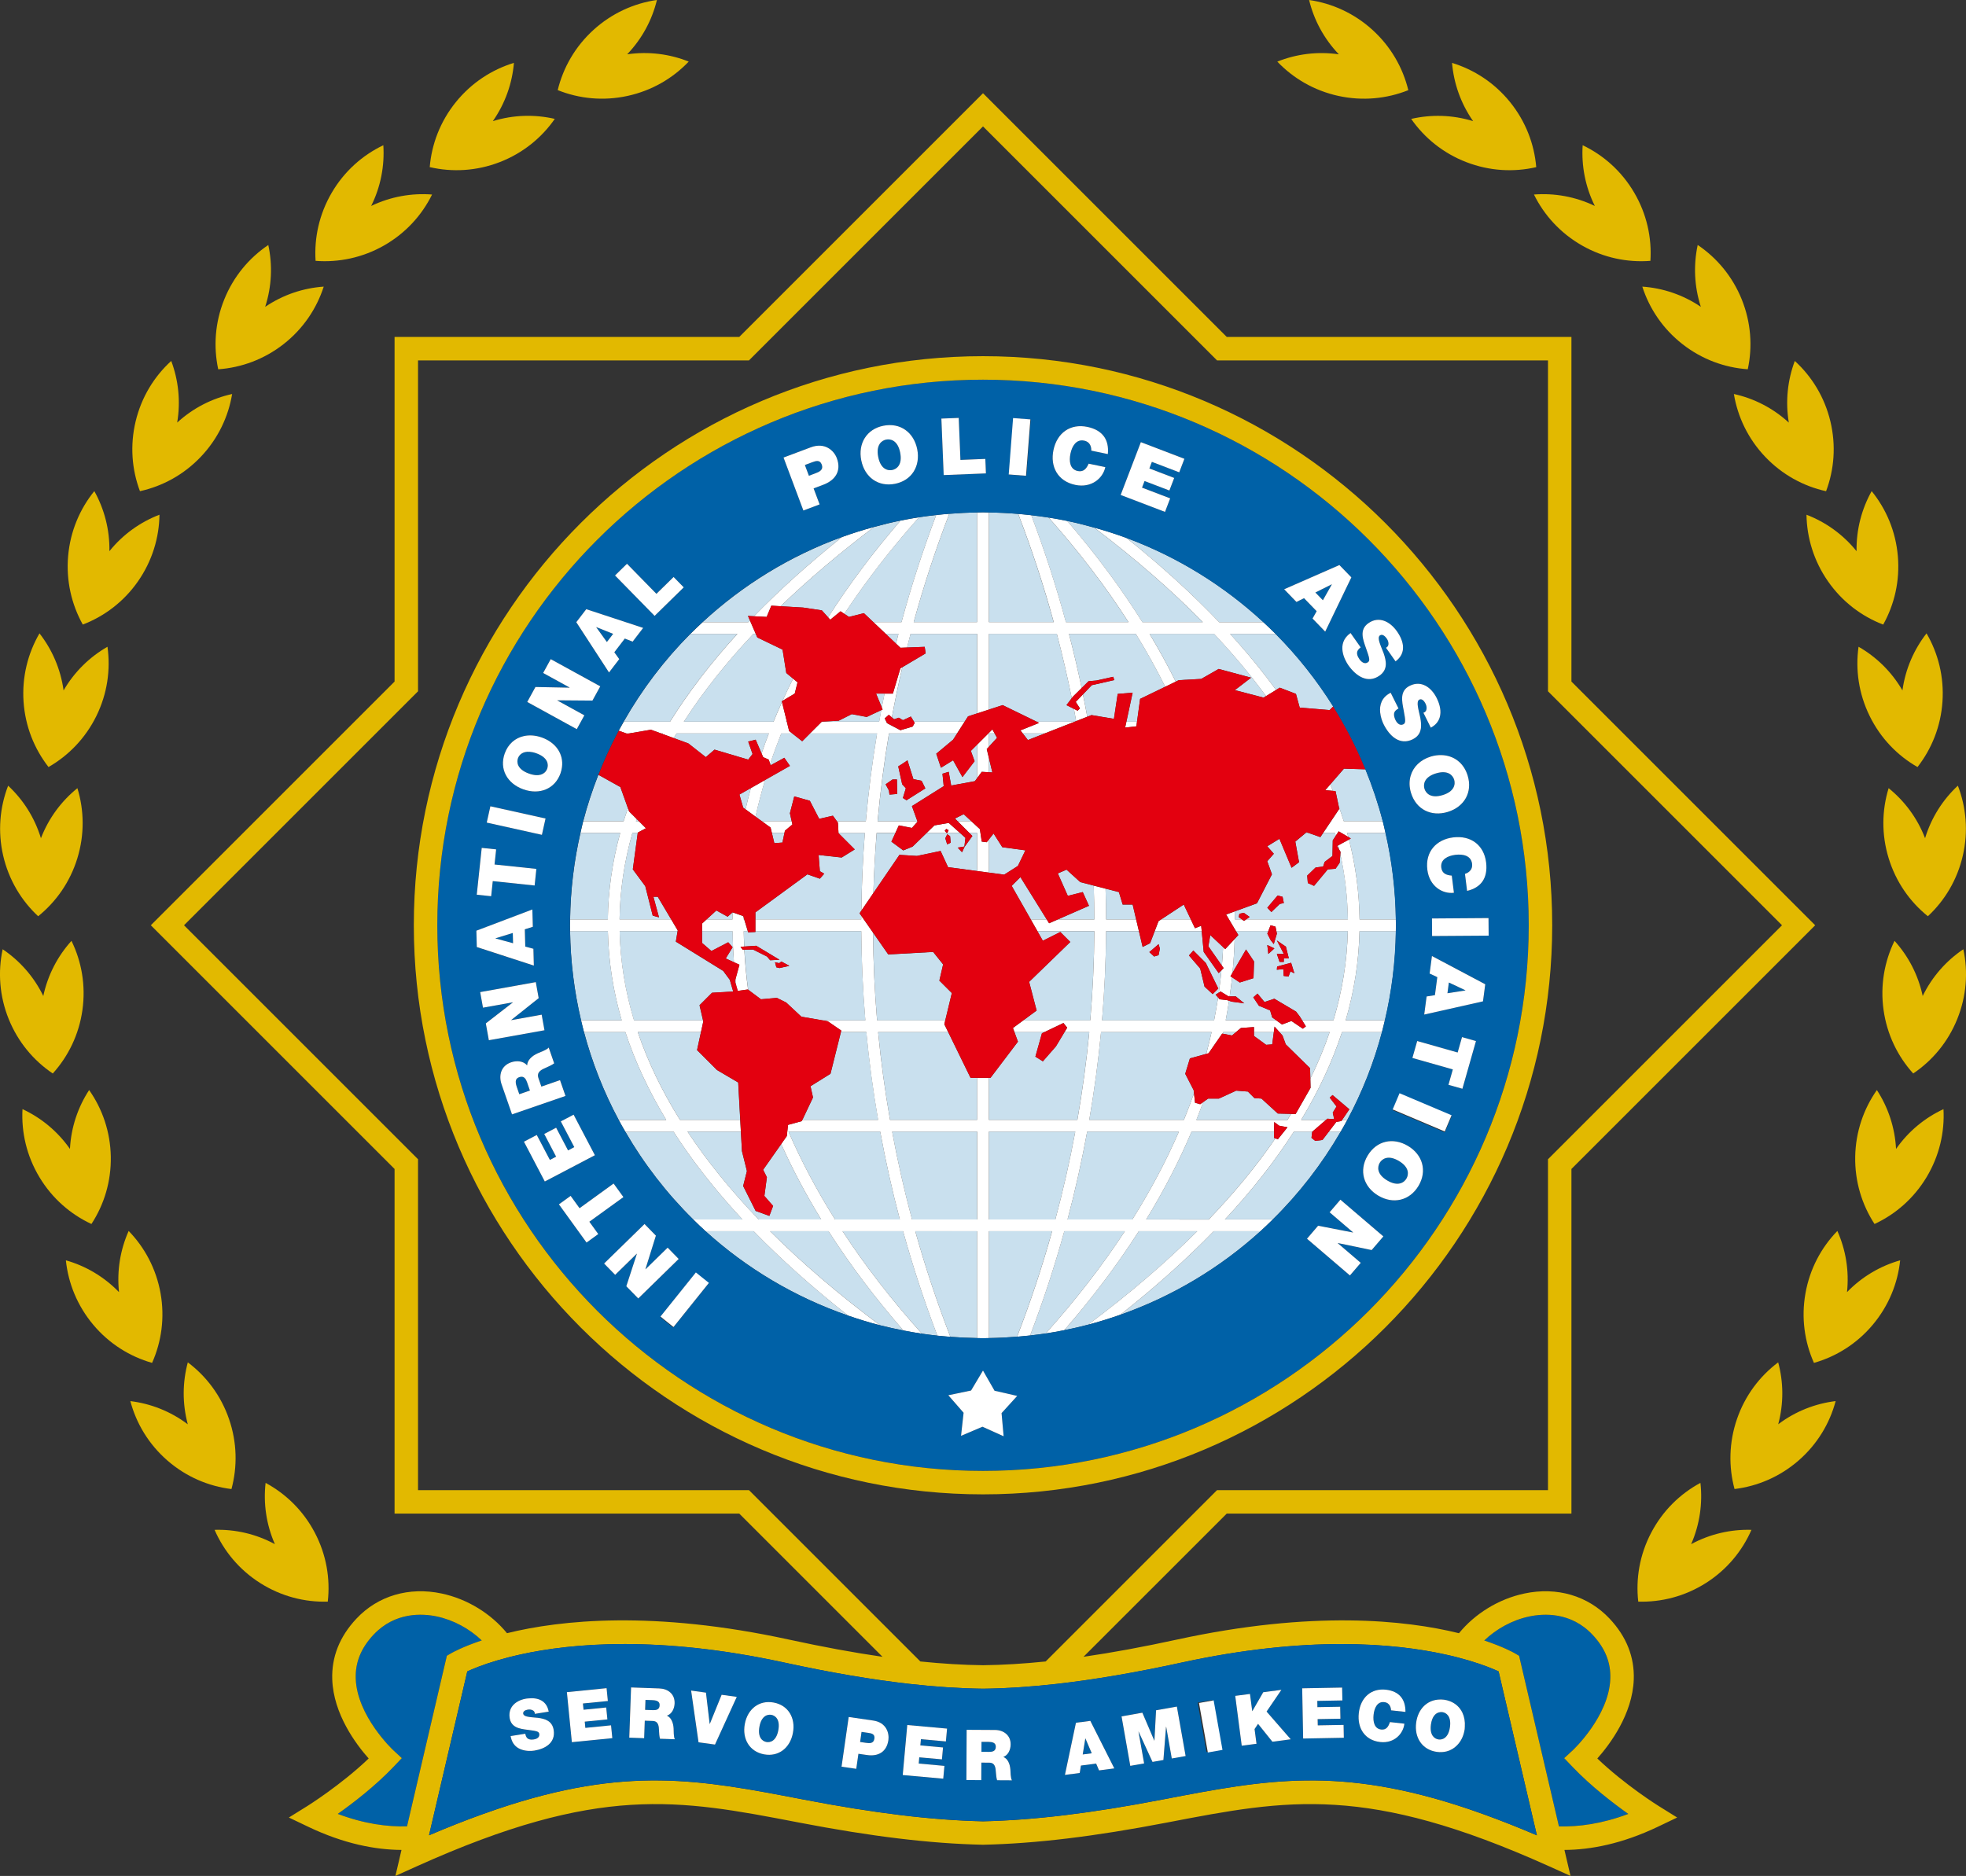 <svg xmlns="http://www.w3.org/2000/svg" xmlns:xlink="http://www.w3.org/1999/xlink" id="Emblem" x="0px" y="0px" viewBox="0 0 722.89 689.9" style="enable-background:new 0 0 722.89 689.9;" xml:space="preserve"><rect x="0" y="0" width="722.89" height="689.9" fill="#333333" stroke="none"/><style type="text/css">	.st0{fill:none;}	.st1{fill:#E2B900;}	.st2{fill:#C9E0EE;}	.st3{fill:#FFFFFF;}	.st4{fill:#E3000F;}	.st5{fill:#0061A7;}</style><g>	<path class="st0" d="M384.48,611.04l63.01-63.01h121.69V426.33l86.05-86.05l-86.05-86.05V132.54H447.5l-86.05-86.05l-86.05,86.05  H153.71v121.69l-86.05,86.05l86.05,86.05v121.69H275.4l63.01,63.01c8.11,0.83,15.75,1.29,23.08,1.38  C368.77,612.32,376.39,611.86,384.48,611.04z M152.16,340.28c0-115.4,93.89-209.29,209.29-209.29s209.29,93.89,209.29,209.29  s-93.89,209.29-209.29,209.29S152.16,455.68,152.16,340.28z"></path>	<path class="st1" d="M115.77,563.69c-4.24-8.09-10.63-14.31-18.11-18.34c-0.85,7.47,0.21,15.23,3.41,22.53  c-7.01-3.79-14.65-5.49-22.17-5.26c3.39,7.79,9.06,14.68,16.77,19.57c7.71,4.89,16.36,7.09,24.85,6.83  C121.48,580.58,120.01,571.78,115.77,563.69z"></path>	<path class="st1" d="M84.21,521.87c-2.97-8.63-8.36-15.75-15.15-20.84c-1.96,7.26-2.07,15.09-0.01,22.78  c-6.36-4.8-13.66-7.62-21.12-8.53c2.18,8.21,6.75,15.87,13.64,21.86c6.89,5.99,15.11,9.46,23.54,10.48  C87.32,539.42,87.19,530.5,84.21,521.87z"></path>	<path class="st1" d="M59.04,475.64c-1.6-8.99-5.82-16.85-11.73-22.94c-3.06,6.87-4.39,14.58-3.55,22.5  c-5.54-5.72-12.31-9.65-19.54-11.7c0.88,8.44,4.21,16.72,10.08,23.71s13.46,11.69,21.62,14.01  C59.38,493.46,60.63,484.63,59.04,475.64z"></path>	<path class="st1" d="M40.74,425.38c-0.16-9.13-3.09-17.56-7.97-24.5c-4.11,6.3-6.64,13.7-7.05,21.66  c-4.56-6.52-10.63-11.47-17.45-14.64c-0.46,8.48,1.52,17.18,6.21,25c4.7,7.83,11.44,13.67,19.14,17.24  C38.27,443.04,40.9,434.51,40.74,425.38z"></path>	<path class="st1" d="M19.41,394.79c5.69-6.3,9.63-14.3,10.9-23.34c1.27-9.04-0.3-17.82-4.03-25.44c-5.04,5.58-8.7,12.5-10.36,20.28  c-3.48-7.16-8.7-12.99-14.94-17.19c-1.79,8.3-1.19,17.2,2.22,25.67C6.62,383.23,12.36,390.05,19.41,394.79z"></path>	<path class="st1" d="M14.03,336.96c6.61-5.33,11.75-12.62,14.42-21.34c2.67-8.73,2.5-17.65,0.01-25.76  c-5.85,4.72-10.55,10.98-13.41,18.41c-2.32-7.62-6.56-14.2-12.06-19.32c-3.06,7.92-3.87,16.8-1.83,25.7  C3.21,323.54,7.82,331.18,14.03,336.96z"></path>	<path class="st1" d="M17.84,282.09c7.36-4.22,13.59-10.61,17.61-18.8c4.02-8.2,5.25-17.03,4.07-25.44  c-6.52,3.74-12.15,9.18-16.14,16.06c-1.09-7.89-4.24-15.05-8.86-20.98c-4.27,7.33-6.47,15.98-5.86,25.09  C9.27,267.13,12.62,275.4,17.84,282.09z"></path>	<path class="st1" d="M50.73,213.81c5.22-7.49,7.79-16.03,7.91-24.52c-7.02,2.69-13.41,7.21-18.41,13.41  c0.13-7.96-1.89-15.52-5.55-22.09c-5.34,6.59-8.84,14.8-9.63,23.89c-0.78,9.09,1.26,17.78,5.39,25.19  C38.38,226.65,45.51,221.29,50.73,213.81z"></path>	<path class="st1" d="M73.87,167.96c6.28-6.62,10.1-14.69,11.48-23.06c-7.34,1.62-14.34,5.13-20.2,10.51  c1.32-7.85,0.45-15.63-2.19-22.67c-6.27,5.72-10.95,13.32-13.08,22.19c-2.13,8.88-1.41,17.77,1.58,25.71  C59.74,178.82,67.59,174.58,73.87,167.96z"></path>	<path class="st1" d="M104.29,126.54c7.18-5.63,12.14-13.05,14.74-21.13c-7.5,0.52-14.93,2.97-21.53,7.44  c2.45-7.57,2.74-15.4,1.15-22.75c-7.04,4.74-12.79,11.57-16.2,20.04c-3.41,8.47-4,17.37-2.21,25.67  C88.72,135.21,97.1,132.17,104.29,126.54z"></path>	<path class="st1" d="M141.19,90.29c7.93-4.52,13.93-11.13,17.68-18.75c-7.5-0.58-15.21,0.75-22.39,4.2  c3.54-7.13,4.96-14.83,4.47-22.33c-7.66,3.66-14.35,9.57-18.96,17.45s-6.5,16.6-5.95,25.07C124.51,96.58,133.25,94.8,141.19,90.29z  "></path>	<path class="st1" d="M183.72,59.63c8.52-3.29,15.43-8.94,20.27-15.91c-7.33-1.69-15.16-1.52-22.77,0.82  c4.56-6.53,7.12-13.93,7.75-21.42c-8.12,2.48-15.61,7.33-21.35,14.43c-5.74,7.1-8.9,15.45-9.61,23.91  C166.29,63.38,175.21,62.92,183.72,59.63z"></path>	<path class="st1" d="M230.76,35.27c8.92-1.94,16.62-6.47,22.48-12.62c-6.98-2.79-14.75-3.82-22.63-2.68  c5.51-5.75,9.17-12.68,10.94-19.98c-8.41,1.21-16.55,4.85-23.31,10.99c-6.76,6.14-11.16,13.9-13.17,22.16  C212.96,36.31,221.83,37.22,230.76,35.27z"></path>	<path class="st1" d="M625.24,545.35c-7.48,4.02-13.88,10.25-18.11,18.34c-4.24,8.09-5.71,16.89-4.75,25.33  c8.49,0.25,17.14-1.94,24.85-6.83c7.71-4.89,13.38-11.78,16.77-19.57c-7.52-0.22-15.16,1.48-22.17,5.26  C625.02,560.58,626.08,552.82,625.24,545.35z"></path>	<path class="st1" d="M653.83,501.02c-6.79,5.1-12.18,12.21-15.15,20.84c-2.97,8.63-3.11,17.56-0.9,25.75  c8.43-1.02,16.65-4.49,23.54-10.48c6.89-5.99,11.46-13.66,13.64-21.86c-7.46,0.91-14.77,3.73-21.12,8.53  C655.91,516.11,655.79,508.28,653.83,501.02z"></path>	<path class="st1" d="M675.59,452.7c-5.92,6.09-10.14,13.95-11.73,22.94c-1.6,8.99-0.34,17.82,3.12,25.58  c8.17-2.32,15.75-7.02,21.62-14.01c5.87-6.99,9.2-15.27,10.08-23.71c-7.23,2.05-14.01,5.98-19.54,11.7  C679.98,467.28,678.65,459.57,675.59,452.7z"></path>	<path class="st1" d="M697.17,422.54c-0.42-7.95-2.95-15.36-7.05-21.66c-4.88,6.95-7.81,15.37-7.97,24.5  c-0.16,9.13,2.47,17.65,7.11,24.76c7.7-3.58,14.45-9.42,19.14-17.24c4.7-7.83,6.68-16.53,6.21-25  C707.8,411.07,701.73,416.01,697.17,422.54z"></path>	<path class="st1" d="M721.91,349.1c-6.24,4.2-11.45,10.03-14.94,17.19c-1.66-7.79-5.32-14.71-10.36-20.28  c-3.73,7.62-5.3,16.41-4.03,25.44c1.27,9.04,5.21,17.05,10.9,23.34c7.04-4.74,12.79-11.56,16.2-20.03  C723.1,366.3,723.7,357.4,721.91,349.1z"></path>	<path class="st1" d="M694.44,289.86c-2.49,8.11-2.67,17.03,0.01,25.76c2.67,8.73,7.81,16.02,14.42,21.34  c6.21-5.78,10.82-13.42,12.86-22.32c2.04-8.9,1.23-17.78-1.83-25.7c-5.5,5.12-9.74,11.7-12.06,19.32  C704.99,300.84,700.29,294.58,694.44,289.86z"></path>	<path class="st1" d="M683.38,237.85c-1.18,8.41,0.05,17.24,4.07,25.44c4.01,8.2,10.24,14.59,17.61,18.8  c5.22-6.69,8.57-14.96,9.18-24.07c0.62-9.11-1.59-17.75-5.86-25.09c-4.62,5.93-7.77,13.09-8.86,20.98  C695.53,247.02,689.9,241.58,683.38,237.85z"></path>	<path class="st1" d="M672.16,213.81c5.22,7.49,12.35,12.85,20.28,15.89c4.14-7.41,6.18-16.1,5.39-25.19  c-0.78-9.09-4.28-17.3-9.63-23.89c-3.66,6.56-5.68,14.13-5.55,22.09c-5-6.2-11.39-10.71-18.41-13.41  C664.37,197.78,666.94,206.32,672.16,213.81z"></path>	<path class="st1" d="M637.54,144.9c1.38,8.37,5.2,16.44,11.48,23.06c6.28,6.62,14.13,10.86,22.42,12.69  c2.99-7.95,3.71-16.84,1.58-25.71c-2.13-8.88-6.81-16.47-13.08-22.19c-2.64,7.04-3.51,14.82-2.2,22.67  C651.88,150.03,644.88,146.51,637.54,144.9z"></path>	<path class="st1" d="M603.87,105.41c2.6,8.08,7.55,15.5,14.74,21.13c7.18,5.63,15.57,8.67,24.04,9.26c1.79-8.3,1.2-17.2-2.21-25.67  c-3.41-8.47-9.16-15.29-16.2-20.04c-1.58,7.35-1.3,15.17,1.15,22.75C618.8,108.38,611.37,105.93,603.87,105.41z"></path>	<path class="st1" d="M564.03,71.54c3.75,7.62,9.75,14.23,17.68,18.75c7.93,4.52,16.68,6.3,25.14,5.64  c0.55-8.47-1.33-17.19-5.95-25.07c-4.61-7.88-11.3-13.79-18.96-17.45c-0.49,7.5,0.94,15.2,4.47,22.33  C579.24,72.29,571.52,70.96,564.03,71.54z"></path>	<path class="st1" d="M539.17,59.63c8.52,3.29,17.43,3.75,25.7,1.84c-0.71-8.46-3.88-16.81-9.61-23.91  c-5.74-7.1-13.23-11.95-21.35-14.43c0.63,7.49,3.19,14.89,7.75,21.42c-7.61-2.34-15.44-2.51-22.77-0.82  C523.74,50.7,530.65,56.35,539.17,59.63z"></path>	<path class="st1" d="M469.66,22.66c5.86,6.15,13.55,10.67,22.48,12.62c8.92,1.94,17.8,1.03,25.69-2.12  c-2-8.25-6.41-16.02-13.17-22.16C497.9,4.85,489.75,1.21,481.35,0c1.77,7.31,5.44,14.23,10.94,19.98  C484.41,18.83,476.64,19.87,469.66,22.66z"></path>	<path class="st2" d="M233.84,302.02h1.09l-0.83-0.83C234.01,301.47,233.92,301.75,233.84,302.02z"></path>	<path class="st2" d="M248.76,269.72c-0.35,0.57-0.69,1.15-1.03,1.72l5.36,1.96l6.42,5.04l3.21-2.75l12.38,3.67l1.61-2.06  l-1.61-4.58l2.75-0.69l2.17,5.06c0.85-2.46,1.74-4.92,2.68-7.37H248.76z"></path>	<path class="st2" d="M287.72,257.75c1.24-2.72,2.53-5.44,3.9-8.16l-2.5-2.08l-1.38-8.6l-9.28-4.47l-0.58-1.33h-0.89  c-10.05,10.68-18.57,21.45-25.56,32.3h32.98c0.99-2.42,2.03-4.84,3.12-7.25l-0.06-0.26L287.72,257.75z"></path>	<path class="st2" d="M240.25,329.8l2.06,7.57l-2.31-0.62l-2.74-10.84l-4.58-6.19l1.81-13.38h-1.97c-3,10.55-4.57,21.15-4.72,31.79  h18.98l-4.93-8.32H240.25z"></path>	<path class="st2" d="M263.63,393.53l-7.34-7.34l1.44-6.64H234.5c3.67,10.83,8.86,21.6,15.52,32.3h22.15l-0.75-13.74L263.63,393.53z  "></path>	<path class="st2" d="M281.97,432.96l-0.92,6.88l3.21,3.67l-1.38,3.67l-5.04-1.83l-4.59-9.17l1.38-5.5l-1.83-7.34l-0.39-7.16H252.8  c7.18,10.85,15.9,21.62,26.15,32.3h23c-5.63-9.18-10.52-18.42-14.7-27.73l-6.66,9.47L281.97,432.96z"></path>	<path class="st2" d="M330.35,233.11h-4.67l3.76,3.57C329.74,235.49,330.04,234.3,330.35,233.11z"></path>	<path class="st2" d="M261.79,365.11l7.79-0.46l-1.25-4.3l-2.42-3.27l-17.42-10.77l0.65-3.87h-21.32  c0.25,10.99,2.01,21.93,5.29,32.81h25.37l-1.28-5.56L261.79,365.11z"></path>	<path class="st2" d="M491.08,319.49l-2.86,0.23l-5.04,6.07l-2.29-1.03l-0.23-2.75l3.09-2.98l2.75-0.34l0.57-1.72l2.87-2.18  l0.11-5.73l1.11-1.69c-0.09-0.34-0.19-0.69-0.28-1.03h-4.35l-1.03,1.53l-4.35-1.53h-1.04l-3.82,3.18l1.38,7.57l-2.75,2.06  l-4.47-10.66l-4.47,2.75l2.41,2.75l-2.41,2.75l1.72,4.81l-5.5,10.66l-8.19,2.98c0.02,0.98,0.04,1.96,0.05,2.93h2.58l-1.16-0.82  l0.23-1.26l1.61-0.34l2.18,1.52l-1.27,0.9h37.38c-0.11-8.02-1.02-16.01-2.75-23.97l-0.27,3.16L491.08,319.49z M470.57,332.44  l-3.09,2.98l-1.49-1.6l3.78-4.47l1.83,0.46l0.46,2.29L470.57,332.44z"></path>	<path class="st2" d="M289.92,416.18c4.7,10.83,10.41,21.6,17.12,32.3h23.83c-2.84-10.7-5.23-21.48-7.22-32.3H289.92z"></path>	<path class="st2" d="M492.46,312.52c-0.13-0.54-0.25-1.08-0.38-1.63l-0.43,0.23L492.46,312.52z"></path>	<path class="st2" d="M453.98,345.34c-0.12,4.14-0.39,8.27-0.79,12.39l4.97-8.55l2.95,4.42l-0.2,6.12l-5.04,1.6l-2.83-1.89  c-0.25,2.33-0.55,4.66-0.89,6.98l2.23,0l3.11,2.57l-4.61-0.61l-0.97-0.33c-0.37,2.4-0.77,4.8-1.23,7.19h18.59l-1.48-1.06  l-0.77-2.58l-4.13-1.72l-2.06-3.09l1.55-1.38l2.58,3.09l3.61-1.2l7.99,4.73l1.38,1.81l0.87,1.4h11.48  c3.28-10.88,5.05-21.83,5.29-32.81h-26.25l0.19,0.93l-1.15,3.86l-1.18-1.53l-1.19-2.34l0.36-0.93h-11.89l0.87,1.46L453.98,345.34z   M469.5,345.88l3.32,2.27l1.08,4.3h-1.85v1.31h-1.56l-0.99-2.94h2.55L469.5,345.88z M469.6,355.45l5.14-1.38l1.2,3.89l-1.43-0.72  l-0.72,1.91l-1.79-0.24l-0.12-2.51l-2.39,0.24L469.6,355.45z M468.59,348.79l-2.23,2.04l-0.38-3.28L468.59,348.79z"></path>	<path class="st2" d="M489.52,301.87l-0.1,0.15h0.15C489.55,301.97,489.53,301.92,489.52,301.87z"></path>	<path class="st2" d="M403.16,250.27l6.15-1.37l0.43,1.2l-8.29,1.88l-3.25,3.39c0.56,2.74,1.09,5.47,1.59,8.22l1.55-0.61l8.25,1.38  l1.38-9.17l5.5-0.46l-2.29,10.68h3.9l1.14-8.39l9.23-4.47c-3.24-6.5-6.84-12.99-10.81-19.44h-24.59  c1.72,6.61,3.27,13.25,4.67,19.91l2.53-2.5L403.16,250.27z"></path>	<path class="st2" d="M381.18,265.41h13.96l0.55-0.22c-0.27-1.5-0.52-2.99-0.81-4.49l-2.75-1.38l1.95-2.57  c-1.6-7.92-3.42-15.8-5.48-23.65H363.6v27.85l5.06-1.64L381.18,265.41z"></path>	<path class="st2" d="M340.36,240.29l-8.57,5.08c-1.42,6.13-2.7,12.29-3.84,18.46l0.8,0.69l1.75-0.58l1.5,0.92l2.92-1.34l1.15,1.89  h18.61l1.26-1.97l3.34-1.08v-29.24H334.8c-0.44,1.67-0.86,3.34-1.28,5.02l6.49-0.25L340.36,240.29z"></path>	<path class="st2" d="M441.68,249.68l6.42-3.67l11.92,3.21l-5.96,4.58l10.55,2.75l0.91-0.56c-5.59-7.67-11.97-15.3-19.11-22.89  h-23.72c3.5,5.83,6.71,11.69,9.63,17.57l1.11-0.54L441.68,249.68z"></path>	<path class="st2" d="M494.8,375.25h14.44c2.49-10.56,3.88-21.53,4.04-32.81h-13.38C499.65,353.43,497.96,364.37,494.8,375.25z"></path>	<path class="st2" d="M448.26,228.8h16.28c-14.46-13.38-31.52-23.99-50.35-30.97C426.97,208.05,438.33,218.38,448.26,228.8z"></path>	<path class="st2" d="M414.93,228.8c-8.31-12.95-18.09-25.79-29.36-38.47c-2.11-0.34-4.25-0.61-6.39-0.86  c4.9,12.96,9.15,26.09,12.74,39.33H414.93z"></path>	<path class="st2" d="M271.88,292.21l1.38,4.81l0.87,0.63c0.6-2.62,1.25-5.23,1.96-7.84L271.88,292.21z"></path>	<path class="st2" d="M469.19,253.74l1.37-0.84l5.96,2.29l1.38,5.04l11,0.92l1.33-1.33c-6.06-9.68-13.16-18.65-21.19-26.7h-16.77  C458.52,239.95,464.17,246.82,469.19,253.74z"></path>	<path class="st2" d="M442.26,228.8c-11.49-11.71-24.8-23.31-39.97-34.79c-3.26-0.91-6.55-1.75-9.9-2.44  c10.57,12.26,19.79,24.68,27.65,37.23H442.26z"></path>	<path class="st2" d="M312.16,226.88l5.5-1.38l3.47,3.3h10.35c3.6-13.26,7.86-26.41,12.76-39.4c-2.12,0.24-4.23,0.5-6.32,0.82  c-10.42,11.72-19.58,23.57-27.47,35.52L312.16,226.88z"></path>	<path class="st2" d="M387.43,228.8c-3.68-13.41-8.03-26.69-13.06-39.81c-3.56-0.3-7.14-0.48-10.76-0.53v40.34H387.43z"></path>	<path class="st2" d="M359.29,228.8v-40.34c-3.44,0.05-6.86,0.22-10.24,0.49c-5.04,13.13-9.4,26.42-13.08,39.85H359.29z"></path>	<path class="st2" d="M468.44,418.48l0.03-2.31h-30.33c-4.58,10.85-10.14,21.62-16.69,32.3h23c9.47-9.87,17.65-19.81,24.5-29.82  L468.44,418.48z"></path>	<path class="st2" d="M486.27,419.24l-2.66,0.34l-1.38-1.12l0.26-2.24l0.06-0.05h-6.79c-6.96,10.86-15.42,21.63-25.36,32.3H468  c9.71-9.56,18.11-20.43,24.98-32.3h-4.37L486.27,419.24z"></path>	<path class="st2" d="M363.6,416.18v32.3h24.45c2.87-10.7,5.31-21.47,7.32-32.3H363.6z"></path>	<path class="st2" d="M399.75,416.18c-1.99,10.83-4.38,21.6-7.22,32.3h23.83c6.71-10.7,12.42-21.47,17.12-32.3H399.75z"></path>	<path class="st2" d="M472.77,384.08l8.94,8.77l0.09,3.85c2.78-5.69,5.16-11.4,7.1-17.13h-18.45l1.12,1.25L472.77,384.08z"></path>	<path class="st2" d="M493.46,379.56c-3.55,10.84-8.57,21.61-15.02,32.3h9.12l0.52-0.45l2.49,0.17l-0.52-2.41l1.38-2.24l-2.49-3.27  l1.03-0.95l6.19,5.24l-2.64,3.88h1.9c5.43-10.13,9.73-20.96,12.76-32.3H493.46z"></path>	<path class="st2" d="M495.76,307.81l0.94,0.56l-0.69,0.38c2.48,9.74,3.77,19.54,3.9,29.38h13.36c-0.15-10.92-1.46-21.55-3.8-31.79  h-14.12C495.49,306.83,495.63,307.32,495.76,307.81z"></path>	<path class="st2" d="M489.14,288.49c0.34,0.79,0.64,1.58,0.96,2.37l0.98,0.09l1.17,5.56c0.65,1.83,1.27,3.67,1.84,5.51h14.36  c-1.7-6.55-3.85-12.91-6.37-19.09l-7.91-0.24L489.14,288.49z"></path>	<path class="st2" d="M328.03,416.18c2.01,10.83,4.44,21.6,7.31,32.3h23.94v-32.3H328.03z"></path>	<polygon class="st2" points="371.99,325.79 379,338.12 384.86,338.12 375.2,322.58  "></polygon>	<polygon class="st2" points="369.24,321.67 374.28,318.46 377.04,312.73 368.55,311.58 365.34,306.54 363.6,308.75 363.6,320.92    "></polygon>	<path class="st2" d="M392.17,319.83l-3.21,1.38l3.67,8.25l5.5-1.38l2.29,5.04l-11.42,5h13.41c-0.02-4.14-0.11-8.29-0.25-12.43  l-4.95-1.28L392.17,319.83z"></path>	<polygon class="st2" points="354.34,299.43 351.13,301.03 352.12,302.02 357.15,302.02  "></polygon>	<path class="st2" d="M389.87,342.76l3.67,3.67l-15.13,14.67l2.75,10.55l-4.9,3.61h24.62c0.93-10.92,1.43-21.86,1.5-32.81h-20.94  l2,3.53L389.87,342.76z"></path>	<path class="st2" d="M321.14,328.43l9.58-14.04l6.42,0.4l8.71-1.83l2.75,5.96l10.68,1.42v-14h-2.86l1.12,1.12l-2.89,4.01  l-0.91,1.97l-1.6-1.7l2.46-0.41l0.39-3.2l-2-1.78h-4.7l-0.07,0.14l-0.13-0.14h-7.38l-5.16,5.02l-3.44,1.38l-4.35-3.21l1.47-3.18  h-6.87C321.75,313.69,321.34,321.06,321.14,328.43z M348.29,306.8l1.05,0.71l0.22,2.4l-1.29,0.63l-0.69-2.25L348.29,306.8z"></path>	<polygon class="st2" points="435.26,332.67 426.98,338.12 437.85,338.12  "></polygon>	<path class="st2" d="M345.4,360.64l1.38-5.96l-3.67-4.58l-16.51,0.92l-5.58-8.01c0.08,10.76,0.58,21.51,1.49,32.25h25.06  l2.41-10.03L345.4,360.64z"></path>	<polygon class="st2" points="364.89,284.07 363.6,278.73 363.6,284  "></polygon>	<path class="st2" d="M454.48,379.56h-4.68c-0.04,0.2-0.09,0.41-0.14,0.61l3.34,0.64L454.48,379.56z"></path>	<path class="st2" d="M270.22,360.89l0.53,1.77c-0.11-0.86-0.22-1.73-0.31-2.59L270.22,360.89z"></path>	<polygon class="st2" points="465.55,384.25 467.79,384.08 468.38,379.56 461.08,379.56 461.08,380.98  "></polygon>	<path class="st2" d="M412.8,332.67l-1.38-4.58l-4.91-1.27c0.12,3.77,0.19,7.54,0.21,11.31h11.03l-1.28-5.45H412.8z"></path>	<path class="st2" d="M324.23,260.17c0.33-1.7,0.69-3.4,1.03-5.09h-3.13L324.23,260.17z"></path>	<path class="st2" d="M295.31,223.44l6.88,1.03l2.3,2.56c7.65-11.99,16.52-23.86,26.63-35.58c-3.27,0.66-6.5,1.46-9.69,2.33  c-12.76,9.64-24.23,19.37-34.4,29.18L295.31,223.44z"></path>	<path class="st2" d="M273.66,338.12l-0.18-0.61c0,0.2-0.01,0.4-0.01,0.61H273.66z"></path>	<polygon class="st2" points="284.72,310.09 287.7,309.86 288.44,306.34 283.82,306.34  "></polygon>	<path class="st2" d="M269.39,335.55l-0.03-0.01l-1.83,1.6l-4.13-2.29l-3.59,3.28h9.54C269.36,337.27,269.37,336.41,269.39,335.55z"></path>	<path class="st2" d="M316.72,334.91c0.11-9.53,0.54-19.06,1.29-28.57h-9.69l0.01,0.09l5.96,5.96l-4.81,2.98l-8.48-0.92l0.46,5.96  l1.6,0.92l-1.6,1.83l-4.59-1.6l-19.11,13.98v2.59h38.92c0-0.44,0.01-0.88,0.02-1.33l-0.64-0.92L316.72,334.91z"></path>	<path class="st2" d="M348.64,379.56h-25.75c1.03,10.8,2.5,21.57,4.38,32.3h32.03V396.4h-2.43L348.64,379.56z"></path>	<path class="st2" d="M364.2,396.4h-0.59v15.46h32.53c1.87-10.73,3.35-21.5,4.38-32.3h-9.09l-3.16,5.26l-4.81,5.5l-2.75-1.72  l2.41-8.6l0.93-0.45H373l1.29,3.54L364.2,396.4z"></path>	<path class="st2" d="M258.13,342.44v4.33l3.44,2.98l6.19-3.21l1.61,1.83l-2.52,4.13l3.03,1.38c-0.29-3.81-0.45-7.62-0.5-11.44  H258.13z"></path>	<path class="st2" d="M463.83,404.02l-2.58-0.17l-2.41-2.41l-4.3-0.34l-6.36,2.92h-3.95l-1.85,1.3c-0.79,2.18-1.62,4.36-2.49,6.54  h33.48c0.46-0.74,0.91-1.47,1.35-2.21l-4.88-0.13L463.83,404.02z"></path>	<path class="st2" d="M289.03,265.41h0.29l-0.11-0.43C289.15,265.12,289.09,265.27,289.03,265.41z"></path>	<path class="st2" d="M313.19,262.64l-4.81,2.41l-6.19,0.34l-0.02,0.02h21.12c0.25-1.42,0.5-2.84,0.77-4.26l-5.36,2.52  L313.19,262.64z"></path>	<path class="st2" d="M439.03,402.07l-0.13-1.15l-3.1-6.02l1.72-5.67l6-1.65c0.72-2.67,1.38-5.35,1.97-8.02h-40.65  c-1.02,10.8-2.48,21.57-4.33,32.3h34.79C436.64,408.6,437.88,405.34,439.03,402.07z"></path>	<path class="st2" d="M298.02,399.49l0.92,4.13l-3.9,8.24h27.86c-1.85-10.73-3.31-21.5-4.33-32.3h-9.36l-3.84,15.35L298.02,399.49z"></path>	<path class="st2" d="M448.16,365.03c0.39-2.72,0.7-5.44,0.96-8.16l-1.02,1.02l-5.5-7.79l-0.73-7.65h-17.28l-1.7,4.44l-2.75,1.38  l-1.37-5.82H406.7c-0.07,10.95-0.57,21.89-1.49,32.81h41.2c0.56-2.8,1.05-5.6,1.47-8.4l-0.91-1.06L448.16,365.03z M426,351.28  l-1.62,0.49l-1.78-1.62l3.4-2.92l0.49,1.62L426,351.28z M445.89,365.6l-2.98-2.75l-1.6-6.65l-4.13-4.81l1.6-1.83l4.59,4.58  l4.58,9.4L445.89,365.6z"></path>	<path class="st2" d="M322.51,269.72h-24.66l-2.89,2.89l-3.68-2.89h-4.02c-1.48,3.73-2.85,7.47-4.09,11.21l0.17,0.5l5.04-2.75  l2.06,2.98l-9.13,5.18c-1.34,4.49-2.52,8.99-3.51,13.49l2.32,1.69h10.97l-0.65-2.94l1.6-6.19l5.73,1.6l3.44,6.65l5.04-1.15  l1.47,2.02h10.64C319.35,291.22,320.71,280.45,322.51,269.72z"></path>	<path class="st2" d="M275.1,342.89l-0.13-0.45h-1.48c0.03,1.89,0.08,3.78,0.17,5.67l4.4-0.29l8.58,5.16l-3.45,0.17l-1.15-1.36  l-5.16-2.58l-3.17,0.07c0.26,4.91,0.72,9.81,1.39,14.71l4.7,3.52l5.85-0.52l3.44,1.72l5.57,5.2l7.68,1.33h15.86  c-0.92-10.92-1.42-21.86-1.49-32.81h-38.94v0.32L275.1,342.89z M290.24,355.2l-3.57,0.82l-1.22-0.28l-0.49-1.86l1.56,0.34  l0.79-0.61L290.24,355.2z"></path>	<path class="st2" d="M445.01,343.9l-0.69,4.13l4.96,7.09c0.19-2.26,0.35-4.52,0.46-6.78L445.01,343.9z"></path>	<path class="st2" d="M322.71,302.02h14.61l-2.01-5.57l11.69-7.34l-0.46-4.58l2.29-0.69l0.92,5.04l8.71-1.6l0.82-1.12v-12.31  l-2.31,2.31l1.38,3.78l-4.47,5.85l-3.44-6.19l-4.47,2.75l-1.72-5.16l6.19-5.16l1.48-2.31h-25.03  C325.07,280.45,323.69,291.22,322.71,302.02z M333.66,279.58l2.19,6.95l3.02,0.61l1.38,2.79l-6.93,4.37l-1.33-0.83l1.08-3.58  l-1.34-1.44l-1.45-6.61C330.28,281.85,333.63,279.75,333.66,279.58z M329.8,286.65l0.09,5.34l-2.83,0.24l-0.22-1.53l-1.2-2.26  l2.54-1.77L329.8,286.65z"></path>	<polygon class="st2" points="363.6,274.62 366.6,271.35 365.7,269.72 363.6,269.72  "></polygon>	<polygon class="st2" points="377.95,272.15 384.14,269.72 376.07,269.72  "></polygon>	<polygon class="st2" points="230.62,269.86 231.41,269.72 230.24,269.72  "></polygon>	<path class="st2" d="M283.17,452.79c11.66,11.65,25.16,23.2,40.46,34.62c2.82,0.72,5.67,1.34,8.55,1.9  c-10.48-12.03-19.66-24.21-27.53-36.52H283.17z"></path>	<path class="st2" d="M277.12,452.79h-17.69c15.04,13.64,32.84,24.28,52.45,31.05C298.86,473.59,287.28,463.24,277.12,452.79z"></path>	<path class="st2" d="M309.8,452.79c8.3,12.69,18.03,25.27,29.18,37.7c1.88,0.28,3.78,0.51,5.69,0.72  c-4.83-12.67-9.03-25.49-12.61-38.43H309.8z"></path>	<path class="st2" d="M243.02,269.72l0.59,0.22c0.04-0.07,0.08-0.14,0.12-0.22H243.02z"></path>	<path class="st2" d="M336.54,452.79c3.66,13.08,7.96,26.05,12.91,38.85c3.25,0.25,6.53,0.41,9.84,0.46v-39.31H336.54z"></path>	<path class="st2" d="M230.89,297.24l-2.79-7.78l-8.08-4.51c-2.17,5.54-4.06,11.23-5.57,17.07h14.87  C229.8,300.42,230.33,298.83,230.89,297.24z"></path>	<path class="st2" d="M271.12,233.11h-17.28c-9.55,9.58-17.79,20.45-24.52,32.3h17.03C253.12,254.55,261.38,243.78,271.12,233.11z"></path>	<path class="st2" d="M228.05,306.34h-14.62c-2.34,10.24-3.65,20.87-3.8,31.79h13.87C223.63,327.47,225.16,316.87,228.05,306.34z"></path>	<path class="st2" d="M247.65,416.18h-17.73c6.87,11.87,15.27,22.74,24.98,32.3h18.12C263.06,437.8,254.61,427.03,247.65,416.18z"></path>	<path class="st2" d="M223.51,342.44h-13.89c0.16,11.28,1.55,22.25,4.04,32.81h14.94C225.44,364.38,223.75,353.43,223.51,342.44z"></path>	<path class="st2" d="M229.95,379.56h-15.22c3.03,11.34,7.33,22.17,12.76,32.3h17.48C238.51,401.17,233.49,390.4,229.95,379.56z"></path>	<path class="st2" d="M363.6,452.79v39.31c3.48-0.05,6.94-0.22,10.36-0.5c4.94-12.79,9.24-25.74,12.89-38.81H363.6z"></path>	<path class="st2" d="M411.92,483.54c19.25-6.78,36.74-17.31,51.55-30.74h-17.19C436.22,463.14,424.77,473.39,411.92,483.54z"></path>	<path class="st2" d="M275.74,228.18l-0.72-1.65l2.21,0.11c9.54-9.81,20.35-19.53,32.41-29.16c-19.2,6.97-36.59,17.71-51.29,31.31  h16.79C275.33,228.59,275.54,228.38,275.74,228.18z"></path>	<path class="st2" d="M418.74,452.79c-7.85,12.27-17,24.42-27.43,36.42c2.95-0.59,5.87-1.26,8.75-2.01  c15.19-11.35,28.58-22.82,40.17-34.4H418.74z"></path>	<path class="st2" d="M391.34,452.79c-3.57,12.91-7.76,25.71-12.58,38.36c1.92-0.22,3.83-0.44,5.73-0.73  c11.12-12.41,20.83-24.96,29.12-37.63H391.34z"></path>	<polygon class="st3" points="360.99,283.84 363.6,284 363.6,278.73 362.82,275.47 363.6,274.62 363.6,269.72 365.7,269.72   364.89,268.25 363.6,269.53 363.42,269.72 359.29,273.85 359.29,286.16  "></polygon>	<polygon class="st3" points="359.29,320.34 363.6,320.92 363.6,308.75 362.82,309.75 360.99,309.52 360.51,306.34 360.3,304.93   359.29,304 357.15,302.02 352.12,302.02 356.43,306.34 359.29,306.34  "></polygon>	<path class="st3" d="M321.14,228.8l4.55,4.31h4.67c-0.31,1.19-0.61,2.38-0.91,3.57l1.63,1.55l2.45-0.09  c0.42-1.67,0.84-3.35,1.28-5.02h24.49v29.24l4.31-1.4v-27.85h24.99c2.06,7.84,3.88,15.73,5.48,23.65l0.45-0.59l3.19-3.14  c-1.39-6.66-2.95-13.3-4.67-19.91h24.59c3.97,6.45,7.57,12.94,10.81,19.44l3.87-1.87c-2.92-5.88-6.13-11.74-9.63-17.57h23.72  c7.14,7.59,13.52,15.22,19.11,22.89l3.68-2.26c-5.02-6.91-10.67-13.79-16.91-20.63h16.77c-1.47-1.47-2.98-2.9-4.5-4.31h-16.28  c-9.93-10.42-21.3-20.75-34.06-30.97c-3.89-1.44-7.88-2.7-11.91-3.83c15.17,11.48,28.48,23.08,39.97,34.79h-22.22  c-7.87-12.55-17.09-24.97-27.65-37.23c-2.26-0.47-4.53-0.87-6.82-1.24c11.27,12.68,21.05,25.51,29.36,38.47h-23.01  c-3.59-13.24-7.84-26.36-12.74-39.33c-1.59-0.19-3.2-0.34-4.8-0.48c5.03,13.12,9.39,26.4,13.06,39.81H363.6v-40.34  c-0.72-0.01-1.43-0.05-2.16-0.05s-1.44,0.04-2.16,0.05v40.34h-23.32c3.68-13.42,8.04-26.72,13.08-39.85  c-1.6,0.13-3.2,0.27-4.8,0.45c-4.91,12.99-9.17,26.13-12.76,39.4H321.14z"></path>	<polygon class="st3" points="382.08,265.85 375.2,268.6 376.07,269.72 384.14,269.72 395.14,265.41 381.18,265.41  "></polygon>	<path class="st3" d="M231.41,269.72l7.92-1.35l3.7,1.35h0.71c-0.04,0.07-0.08,0.14-0.12,0.22l4.11,1.51  c0.34-0.58,0.68-1.15,1.03-1.72h33.94c-0.95,2.45-1.84,4.91-2.68,7.37l0.58,1.36l2.06,0.92l0.52,1.57  c1.24-3.74,2.61-7.48,4.09-11.21h4.02l-1.13-0.88l-0.84-3.43h-0.29c0.06-0.14,0.13-0.29,0.19-0.43l-1.68-6.83  c-1.09,2.41-2.13,4.83-3.12,7.25h-32.98c6.98-10.85,15.51-21.62,25.56-32.3h0.89l-0.28-0.65l-1.59-3.66l-0.27-0.62  c-0.2,0.21-0.4,0.41-0.6,0.62h-16.79c-1.53,1.41-3.04,2.84-4.5,4.31h17.28c-9.75,10.67-18,21.44-24.77,32.3h-17.03  c-0.62,1.1-1.25,2.19-1.85,3.31l2.77,1H231.41z"></path>	<polygon class="st3" points="413.71,267.57 417.84,267.11 418.07,265.41 414.18,265.41  "></polygon>	<polygon class="st3" points="480.42,306.08 480.12,306.34 481.15,306.34  "></polygon>	<polygon class="st3" points="347.38,305.55 347.92,304.84 348.8,305.31 348.29,306.34 352.99,306.34 348.84,302.64 343.57,303.56   340.71,306.34 348.09,306.34  "></polygon>	<polygon class="st3" points="283.34,304.36 283.82,306.34 288.44,306.34 288.62,305.51 291.37,303.21 291.1,302.02 280.13,302.02    "></polygon>	<polygon class="st3" points="441.68,340.46 439.39,341.38 437.85,338.12 426.98,338.12 425.99,338.78 424.59,342.44 441.87,342.44    "></polygon>	<path class="st3" d="M493.23,412.27l-1.89,0.34l-2.73,3.56h4.37c0.83-1.43,1.65-2.86,2.43-4.31h-1.9L493.23,412.27z"></path>	<path class="st3" d="M316.72,334.91l4.42-6.48c0.2-7.37,0.61-14.74,1.2-22.09h6.87l1.28-2.78l4.81,0.92l2.06-2.29l-0.06-0.16  h-14.61c0.98-10.8,2.36-21.57,4.18-32.3h25.03l2.76-4.31h-18.61l0.27,0.45l-0.75,1.34l-4.51,1.34l-3.64-1.91l-1.28-0.68l-0.25-0.53  l-0.58-1.22l1.5-1.33l1.12,0.97c1.14-6.17,2.42-12.33,3.84-18.46l-0.72,0.43l-2.75,9.28h-3.06c-0.35,1.7-0.71,3.39-1.03,5.09  l0.31,0.75l-0.49,0.23c-0.27,1.42-0.52,2.84-0.77,4.26h-21.12l-4.31,4.31h24.66c-1.8,10.73-3.16,21.5-4.13,32.3h-10.64l0.37,0.5  l0.22,3.81h9.69C317.26,315.85,316.83,325.37,316.72,334.91z"></path>	<path class="st3" d="M276.09,289.82c-0.71,2.61-1.36,5.22-1.96,7.84l3.68,2.68c1-4.5,2.17-9,3.51-13.49L276.09,289.82z"></path>	<path class="st3" d="M273.08,349.29l-0.8-1.09l1.36-0.09c-0.09-1.89-0.14-3.78-0.17-5.67h1.48l-1.31-4.31h-0.19  c0-0.2,0.01-0.4,0.01-0.61l-0.18-0.61l-3.9-1.36c-0.02,0.86-0.04,1.72-0.04,2.58h-9.54l-1.68,1.54v2.78h11.24  c0.05,3.82,0.22,7.63,0.5,11.44l2.01,0.91l-1.44,5.28c0.09,0.86,0.2,1.73,0.31,2.59l0.52,1.75l3.7-0.51l0.11,0.09  c-0.67-4.9-1.13-9.81-1.39-14.71L273.08,349.29z"></path>	<path class="st3" d="M292.22,255.07l1.03-4.13l-1.63-1.35c-1.36,2.71-2.66,5.43-3.9,8.16L292.22,255.07z"></path>	<path class="st3" d="M305.28,227.91l3.78-3.09l1.4,0.93c7.89-11.95,17.05-23.8,27.47-35.52c-2.29,0.36-4.56,0.76-6.81,1.22  c-10.11,11.73-18.99,23.6-26.63,35.58L305.28,227.91z"></path>	<path class="st3" d="M281.9,226.88l1.72-4.13l3.41,0.2c10.17-9.81,21.64-19.54,34.4-29.18c-3.99,1.09-7.93,2.31-11.79,3.71  c-12.06,9.63-22.87,19.35-32.41,29.16L281.9,226.88z"></path>	<path class="st3" d="M395.55,258.13l1.54,2.39l-0.86,0.85l-1.35-0.67c0.29,1.49,0.54,2.99,0.81,4.49l4.09-1.61  c-0.5-2.74-1.03-5.48-1.59-8.22L395.55,258.13z"></path>	<path class="st3" d="M448.78,364.62l2.94,1.81l0.42,0c0.33-2.32,0.64-4.65,0.89-6.98l-0.6-0.4l0.76-1.31  c0.4-4.12,0.66-8.25,0.79-12.39l-3.47,3.72l-0.77-0.72c-0.11,2.26-0.26,4.52-0.46,6.78l0.65,0.93l-0.81,0.81  c-0.26,2.72-0.58,5.44-0.96,8.16L448.78,364.62z"></path>	<path class="st3" d="M475.75,416.18h6.79l5.01-4.31h-9.12c6.45-10.69,11.47-21.46,15.02-32.3h14.71c0.38-1.43,0.73-2.87,1.07-4.31  H494.8c3.17-10.87,4.85-21.82,5.09-32.81h13.38c0.01-0.72,0.05-1.43,0.05-2.16c0-0.72-0.04-1.44-0.05-2.16h-13.36  c-0.13-9.84-1.42-19.63-3.9-29.38l-3.93,2.14c0.13,0.54,0.25,1.08,0.38,1.63l0.45,0.78l-0.07,0.85c1.73,7.96,2.64,15.96,2.75,23.97  h-37.38l-0.79,0.56l-0.79-0.56h-2.58c-0.01-0.98-0.03-1.96-0.05-2.93l-3.15,1.15l1.06,1.79l2.14,3.62l0.41,0.69h11.89l0.83-2.16  l1.82,0.51l0.33,1.65h26.25c-0.25,10.99-2.01,21.93-5.29,32.81H478.8l1.37,2.21l-1.12,0.86l-4.21-2.84l-3.44,1.29l-2.13-1.52  h-18.59c0.46-2.39,0.87-4.79,1.23-7.19l-0.7-0.24l-2.75-0.31l-0.57-0.66c-0.43,2.8-0.92,5.6-1.47,8.4h-41.2  c0.92-10.92,1.42-21.86,1.49-32.81h12.06l-1.02-4.31h-11.03c-0.01-3.77-0.09-7.54-0.21-11.31l-4.36-1.12  c0.14,4.14,0.23,8.29,0.25,12.43H389l-3.25,1.42l-0.88-1.42H379l2.45,4.31h20.94c-0.07,10.95-0.57,21.89-1.5,32.81h-24.62  l-3.81,2.81l0.55,1.5h11.04l6.98-3.34l1.38,1.72l-0.97,1.62h9.09c-1.03,10.8-2.5,21.57-4.38,32.3H363.6V396.4h-4.31v15.46h-32.03  c-1.87-10.73-3.35-21.5-4.38-32.3h25.75l-1.41-2.88l0.34-1.44h-25.06c-0.91-10.73-1.41-21.49-1.49-32.25l-0.39-0.56l-3.01-4.31  l-0.92-1.33c0,0.44-0.02,0.88-0.02,1.33h-38.92v4.31h38.94c0.07,10.95,0.57,21.89,1.49,32.81h-15.86l2.02,0.35l4.98,3.42  l-0.14,0.54h9.36c1.02,10.8,2.48,21.57,4.33,32.3h-27.86l-0.22,0.47l-5.04,1.38l-0.19,1.67l-0.09,0.79l-0.18,1.66l-2.05,2.91  c4.18,9.31,9.07,18.55,14.7,27.73h-23c-10.25-10.68-18.97-21.45-26.15-32.3h19.61l-0.23-4.31h-22.15  c-6.67-10.7-11.85-21.47-15.52-32.3h23.24l0.85-3.91l-0.09-0.4h-25.37c-3.28-10.88-5.05-21.83-5.29-32.81h21.32l0.04-0.25  l-2.41-4.06h-18.98c0.15-10.64,1.72-21.24,4.72-31.79h1.97l0.02-0.14l2.98-1.6l-2.57-2.57h-1.09c0.09-0.28,0.17-0.55,0.26-0.83  l-2.79-2.79l-0.42-1.16c-0.56,1.59-1.08,3.19-1.58,4.79h-14.87c-0.37,1.43-0.68,2.87-1.01,4.31h14.62  c-2.89,10.54-4.42,21.14-4.56,31.79h-13.87c-0.01,0.72-0.05,1.43-0.05,2.16c0,0.72,0.04,1.44,0.05,2.16h13.89  c0.24,10.99,1.92,21.94,5.09,32.81h-14.94c0.34,1.44,0.68,2.89,1.07,4.31h15.22c3.55,10.84,8.57,21.61,15.02,32.3h-17.48  c0.78,1.46,1.6,2.89,2.43,4.31h17.73c6.96,10.86,15.42,21.63,25.36,32.3h-18.12c1.49,1.46,2.99,2.91,4.53,4.31h17.69  c10.16,10.45,21.74,20.8,34.75,31.05c3.86,1.33,7.77,2.55,11.76,3.57c-15.31-11.42-28.8-22.97-40.46-34.62h21.49  c7.87,12.31,17.05,24.49,27.53,36.52c2.25,0.44,4.51,0.84,6.8,1.18c-11.15-12.43-20.88-25.01-29.18-37.7h22.26  c3.58,12.94,7.78,25.76,12.61,38.43c1.58,0.17,3.18,0.3,4.78,0.43c-4.95-12.8-9.25-25.77-12.91-38.85h22.75v39.31  c0.72,0.01,1.43,0.05,2.16,0.05s1.44-0.04,2.16-0.05v-39.31h23.26c-3.65,13.07-7.95,26.02-12.89,38.81c1.6-0.13,3.2-0.27,4.79-0.46  c4.82-12.65,9.01-25.44,12.58-38.36h22.26c-8.29,12.67-17.99,25.22-29.12,37.63c2.29-0.35,4.57-0.76,6.82-1.21  c10.44-12,19.59-24.14,27.43-36.42h21.49c-11.59,11.58-24.98,23.05-40.17,34.4c4.02-1.05,7.97-2.29,11.86-3.66  c12.86-10.15,24.31-20.4,34.36-30.74h17.19c1.55-1.4,3.05-2.85,4.53-4.31h-17.61C460.34,437.8,468.79,427.03,475.75,416.18z   M404.85,379.56h40.65c-0.6,2.68-1.25,5.35-1.97,8.02l0.87-0.24l4.99-7.22l0.27,0.05c0.05-0.2,0.09-0.41,0.14-0.61h4.68l1.79-1.5  l4.81-0.34v1.85h7.3l0.27-2.02l1.81,2.02h18.45c-1.94,5.73-4.32,11.44-7.1,17.13l0.08,3.37l-5.5,9.63l-1.65-0.04  c-0.44,0.74-0.9,1.47-1.35,2.21H439.9c0.86-2.18,1.7-4.35,2.49-6.54l-1.08,0.76l-1.89-0.52l-0.39-3.5  c-1.15,3.27-2.39,6.53-3.72,9.79h-34.79C402.37,401.14,403.83,390.36,404.85,379.56z M307.04,448.48  c-6.71-10.7-12.42-21.47-17.12-32.3h33.73c1.99,10.83,4.38,21.6,7.22,32.3H307.04z M335.35,448.48c-2.87-10.7-5.31-21.47-7.31-32.3  h31.26v32.3H335.35z M363.6,448.48v-32.3h31.77c-2.01,10.83-4.45,21.6-7.32,32.3H363.6z M392.53,448.48  c2.84-10.7,5.23-21.48,7.22-32.3h33.73c-4.7,10.83-10.41,21.6-17.12,32.3H392.53z M421.45,448.48  c6.55-10.68,12.11-21.45,16.69-32.3h30.33l0.05-3.54l1.84,1.36l1.49,0.28l1.55,0.29l-1.29,1.62l-2.23,2.79l-0.93-0.31  c-6.85,10.01-15.03,19.95-24.5,29.82H421.45z"></path>	<path class="st3" d="M492.25,296.51l0.2,0.97l-2.94,4.39c0.02,0.05,0.03,0.1,0.05,0.15h-0.15l-2.89,4.31h4.35  c0.1,0.34,0.19,0.69,0.28,1.03l0.68-1.03l0.39-0.6l1.02,0.6l2.51,1.48c-0.13-0.49-0.27-0.99-0.4-1.48h14.12  c-0.33-1.44-0.64-2.89-1.01-4.31h-14.36C493.52,300.18,492.91,298.35,492.25,296.51z"></path>	<path class="st3" d="M487.3,290.6l2.8,0.25c-0.32-0.79-0.63-1.58-0.96-2.37L487.3,290.6z"></path>	<polygon class="st4" points="349.57,309.91 349.35,307.51 348.29,306.8 347.59,308.3 348.28,310.55  "></polygon>	<path class="st4" d="M333.07,289.9l-1.08,3.58l1.33,0.83l6.93-4.37l-1.38-2.79l-3.02-0.61l-2.19-6.95  c-0.03,0.17-3.38,2.26-3.38,2.26l1.45,6.61L333.07,289.9z"></path>	<polygon class="st4" points="326.84,290.7 327.05,292.23 329.89,291.99 329.8,286.65 328.18,286.66 325.63,288.43  "></polygon>	<path class="st4" d="M477.9,260.23l-1.38-5.04l-5.96-2.29l-1.37,0.84l-3.68,2.26l-0.91,0.56l-10.55-2.75l5.96-4.58l-11.92-3.21  l-6.42,3.67l-8.25,0.46l-1.11,0.54l-3.87,1.87l-9.23,4.47l-1.14,8.39l-0.23,1.7l-4.13,0.46l0.46-2.16l2.29-10.68l-5.5,0.46  l-1.38,9.17l-8.25-1.38l-1.55,0.61l-4.09,1.61l-0.55,0.22l-11,4.31l-6.19,2.43l-1.88-2.43l-0.87-1.13l6.88-2.75l-0.9-0.44  l-12.51-6.1l-5.06,1.64l-4.31,1.4l-3.34,1.08l-1.26,1.97l-2.76,4.31l-1.48,2.31l-6.19,5.16l1.72,5.16l4.47-2.75l3.44,6.19  l4.47-5.85l-1.38-3.78l2.31-2.31l4.13-4.13l0.19-0.19l1.28-1.28l0.82,1.47l0.9,1.63l-3,3.27l-0.78,0.85l0.78,3.26l1.28,5.34  L363.6,284l-2.62-0.15l-1.7,2.32l-0.82,1.12l-8.71,1.6l-0.92-5.04l-2.29,0.69l0.46,4.58l-11.69,7.34l2.01,5.57l0.06,0.16  l-2.06,2.29l-4.81-0.92l-1.28,2.78l-1.47,3.18l4.35,3.21l3.44-1.38l5.16-5.02l2.86-2.78l5.27-0.92l4.15,3.7l2,1.78l-0.39,3.2  l-2.46,0.41l1.6,1.7l0.91-1.97l2.89-4.01l-1.12-1.12l-5.3-5.3l3.21-1.6l2.81,2.59l2.14,1.98l1.01,0.93l0.21,1.4l0.48,3.18  l1.83,0.23l0.78-0.99l1.74-2.21l3.21,5.04l8.48,1.15l-2.75,5.73l-5.04,3.21l-5.64-0.75l-4.31-0.58l-10.68-1.42l-2.75-5.96  l-8.71,1.83l-6.42-0.4l-9.58,14.04l-4.42,6.48l-0.66,0.97l0.64,0.92l0.92,1.33l3.01,4.31l0.39,0.56l5.58,8.01l16.51-0.92l3.67,4.58  l-1.38,5.96l4.58,4.58l-2.41,10.03l-0.34,1.44l1.41,2.88l8.22,16.84h7.34l10.09-13.3l-1.29-3.54l-0.55-1.5l3.81-2.81l4.9-3.61  l-2.75-10.55l15.13-14.67l-3.67-3.67l-6.42,3.21l-2-3.53l-2.45-4.31l-7.01-12.33l3.21-3.21l9.66,15.54l0.88,1.42l3.25-1.42l11.42-5  l-2.29-5.04l-5.5,1.38l-3.67-8.25l3.21-1.38l5.04,4.58l4.95,1.28l4.36,1.12l4.91,1.27l1.38,4.58h3.67l1.28,5.45l1.02,4.31  l1.37,5.82l2.75-1.38l1.7-4.44l1.4-3.66l0.99-0.65l8.28-5.45l2.58,5.45l1.54,3.26l2.29-0.92l0.19,1.97l0.73,7.65l5.5,7.79  l1.02-1.02l0.81-0.81l-0.65-0.93l-4.96-7.09l0.69-4.13l5.5,5.16l3.47-3.72l1.34-1.44l-0.87-1.46l-0.41-0.69l-2.14-3.62l-1.06-1.79  l3.15-1.15l8.19-2.98l5.5-10.66l-1.72-4.81l2.41-2.75l-2.41-2.75l4.47-2.75l4.47,10.66l2.75-2.06l-1.38-7.57l3.82-3.18l0.31-0.26  l0.73,0.26l4.35,1.53l1.03-1.53l2.89-4.31l0.1-0.15l2.94-4.39l-0.2-0.97l-1.17-5.56l-0.98-0.09l-2.8-0.25l1.84-2.12l5.04-5.79  l7.91,0.24c-1.84-4.52-3.9-8.92-6.15-13.21c-0.76-1.45-1.56-2.89-2.37-4.31c-1.07-1.89-2.18-3.76-3.33-5.59l-1.33,1.33  L477.9,260.23z"></path>	<polygon class="st4" points="380.7,388.61 383.45,390.32 388.27,384.82 391.42,379.56 392.39,377.95 391.02,376.23 384.04,379.56   383.11,380.01  "></polygon>	<polygon class="st4" points="422.6,350.15 424.38,351.77 426,351.28 426.49,348.85 426,347.23  "></polygon>	<polygon class="st4" points="443.37,354.14 438.79,349.56 437.18,351.39 441.31,356.21 442.91,362.85 445.89,365.6 447.96,363.54    "></polygon>	<polygon class="st4" points="453.03,359.45 455.87,361.34 460.91,359.73 461.11,353.61 458.16,349.19 453.19,357.73 452.43,359.05    "></polygon>	<polygon class="st4" points="457.32,335.7 455.71,336.05 455.48,337.31 456.64,338.12 457.43,338.68 458.22,338.12 459.49,337.22    "></polygon>	<polygon class="st4" points="469.76,329.35 465.98,333.82 467.47,335.42 470.57,332.44 472.06,332.1 471.6,329.8  "></polygon>	<polygon class="st4" points="495.76,307.81 493.25,306.34 492.23,305.73 491.84,306.34 491.16,307.37 490.05,309.06 489.94,314.79   487.07,316.97 486.5,318.69 483.75,319.03 480.65,322.01 480.88,324.76 483.17,325.79 488.22,319.72 491.08,319.49 492.57,317.31   492.84,314.15 492.92,313.3 492.46,312.52 491.66,311.12 492.08,310.89 496.01,308.75 496.7,308.37  "></polygon>	<polygon class="st4" points="476.56,372.04 468.56,367.31 464.95,368.52 462.37,365.42 460.82,366.8 462.89,369.89 467.01,371.61   467.79,374.19 469.27,375.25 471.4,376.77 474.84,375.48 479.05,378.32 480.17,377.46 478.8,375.25 477.93,373.85  "></polygon>	<polygon class="st4" points="482.49,416.23 482.23,418.46 483.6,419.58 486.27,419.24 488.62,416.18 491.34,412.62 493.23,412.27   493.51,411.86 496.15,407.98 489.97,402.73 488.93,403.68 491.43,406.94 490.05,409.18 490.57,411.59 488.07,411.42 487.56,411.86   482.55,416.18  "></polygon>	<polygon class="st4" points="435.81,394.91 438.9,400.93 439.03,402.07 439.42,405.57 441.31,406.09 442.39,405.33 444.23,404.02   448.19,404.02 454.55,401.1 458.85,401.44 461.25,403.85 463.83,404.02 469.85,409.52 474.73,409.65 476.38,409.7 481.88,400.07   481.8,396.7 481.71,392.85 472.77,384.08 471.57,380.81 470.45,379.56 468.65,377.54 468.38,379.56 467.79,384.08 465.55,384.25   461.08,380.98 461.08,377.72 456.27,378.06 454.48,379.56 453,380.81 449.66,380.18 449.39,380.12 444.4,387.34 443.53,387.58   437.53,389.24  "></polygon>	<polygon class="st4" points="297.85,269.72 302.17,265.41 302.19,265.39 308.38,265.04 313.19,262.64 318.69,263.67 324.05,261.15   324.54,260.92 324.23,260.17 322.13,255.07 328.32,255.07 331.07,245.79 331.79,245.36 340.36,240.29 340.01,237.88 333.53,238.13   331.07,238.22 329.44,236.68 325.68,233.11 321.14,228.8 317.66,225.5 312.16,226.88 310.46,225.74 309.07,224.81 305.28,227.91   304.49,227.02 302.19,224.47 295.31,223.44 287.03,222.95 283.62,222.75 281.9,226.88 275.02,226.53 275.74,228.18 276.01,228.8   277.6,232.46 277.88,233.11 278.46,234.44 287.75,238.91 289.12,247.51 291.62,249.59 293.25,250.95 292.22,255.07 287.72,257.75   287.47,257.9 287.54,258.16 289.21,264.98 289.32,265.41 290.16,268.84 291.29,269.72 294.97,272.61  "></polygon>	<polygon class="st4" points="332.01,264.85 330.5,263.94 328.75,264.52 327.95,263.83 326.83,262.85 325.33,264.19 325.91,265.41   326.17,265.94 327.45,266.61 331.09,268.53 335.59,267.19 336.34,265.86 336.07,265.41 334.93,263.52  "></polygon>	<path class="st4" d="M230.89,297.24l0.42,1.16l2.79,2.79l0.83,0.83l2.57,2.57l-2.98,1.6l-0.02,0.14l-1.81,13.38l4.58,6.19  l2.74,10.84l2.31,0.62l-2.06-7.57h1.61l4.93,8.32l2.41,4.06l-0.04,0.25l-0.65,3.87l17.42,10.77l2.42,3.27l1.25,4.3l-7.79,0.46  l-4.58,4.58l1.28,5.56l0.09,0.4l-0.85,3.91l-1.44,6.64l7.34,7.34l7.79,4.58l0.75,13.74l0.23,4.31l0.39,7.16l1.83,7.34l-1.38,5.5  l4.59,9.17l5.04,1.83l1.38-3.67l-3.21-3.67l0.92-6.88l-1.38-2.75l6.66-9.47l2.05-2.91l0.18-1.66l0.09-0.79l0.19-1.67l5.04-1.38  l0.22-0.47l3.9-8.24l-0.92-4.13l7.34-4.58l3.84-15.35l0.14-0.54l-4.98-3.42l-2.02-0.35l-7.68-1.33l-5.57-5.2l-3.44-1.72l-5.85,0.52  l-4.7-3.52l-0.11-0.09l-3.7,0.51l-0.52-1.75l-0.53-1.77l0.22-0.81l1.44-5.28l-2.01-0.91l-3.03-1.38l2.52-4.13l-1.61-1.83  l-6.19,3.21l-3.44-2.98v-7.11l1.68-1.54l3.59-3.28l4.13,2.29l1.83-1.6l0.03,0.01l3.9,1.36l0.18,0.61l0.18,0.61l1.31,4.31l0.13,0.45  l2.66-0.13v-7.22l19.11-13.98l4.59,1.6l1.6-1.83l-1.6-0.92l-0.46-5.96l8.48,0.92l4.81-2.98l-5.96-5.96l-0.01-0.09l-0.22-3.81  l-0.37-0.5l-1.47-2.02l-5.04,1.15l-3.44-6.65l-5.73-1.6l-1.6,6.19l0.65,2.94l0.26,1.19l-2.75,2.29l-0.17,0.83l-0.74,3.53  l-2.98,0.23l-0.9-3.75l-0.47-1.98l-3.21-2.34l-2.32-1.69l-3.68-2.68l-0.87-0.63l-1.38-4.81l4.21-2.39l5.24-2.97l9.13-5.18  l-2.06-2.98l-5.04,2.75l-0.17-0.5l-0.52-1.57l-2.06-0.92l-0.58-1.36l-2.17-5.06l-2.75,0.69l1.61,4.58l-1.61,2.06l-12.38-3.67  l-3.21,2.75l-6.42-5.04l-5.36-1.96l-4.11-1.51l-0.59-0.22l-3.7-1.35l-7.92,1.35l-0.79,0.14l-0.37-0.14l-2.77-1  c-0.18,0.33-0.34,0.67-0.51,1c-2.59,4.92-4.9,10.01-6.95,15.23l8.08,4.51L230.89,297.24z"></path>	<polygon class="st4" points="273.08,349.29 273.7,349.28 276.87,349.2 282.02,351.78 283.18,353.14 286.63,352.97 278.05,347.81   273.65,348.1 272.29,348.2  "></polygon>	<polygon class="st4" points="284.96,353.88 285.45,355.74 286.67,356.02 290.24,355.2 287.31,353.6 286.52,354.21  "></polygon>	<polygon class="st4" points="457.49,369 454.38,366.43 452.15,366.43 451.73,366.43 448.78,364.62 448.16,365.03 446.97,365.8   447.88,366.85 448.46,367.51 451.2,367.82 451.91,368.06 452.88,368.39  "></polygon>	<polygon class="st4" points="394.89,260.71 396.23,261.38 397.09,260.53 395.55,258.13 398.2,255.37 401.45,251.98 409.74,250.1   409.31,248.9 403.16,250.27 400.25,250.53 397.72,253.02 394.53,256.17 394.08,256.76 392.13,259.33  "></polygon>	<polygon class="st4" points="468.95,418.65 469.88,418.96 472.11,416.18 473.4,414.56 471.85,414.27 470.36,414 468.52,412.64   468.47,416.18 468.44,418.48  "></polygon>	<polygon class="st4" points="467.17,345.71 468.35,347.23 469.5,343.37 469.32,342.44 468.99,340.79 467.17,340.28 466.34,342.44   465.98,343.37  "></polygon>	<polygon class="st4" points="468.59,348.79 465.98,347.55 466.36,350.83  "></polygon>	<polygon class="st4" points="470.49,353.77 472.06,353.77 472.06,352.46 473.9,352.46 472.83,348.16 469.5,345.88 472.06,350.83   469.5,350.83  "></polygon>	<polygon class="st4" points="347.92,304.84 347.38,305.55 348.09,306.34 348.22,306.48 348.29,306.34 348.8,305.31  "></polygon>	<polygon class="st4" points="471.99,358.91 473.78,359.15 474.5,357.24 475.93,357.96 474.74,354.07 469.6,355.45 469.48,356.64   471.87,356.4  "></polygon>	<path class="st5" d="M361.45,139.62c-110.65,0-200.66,90.02-200.66,200.66s90.02,200.66,200.66,200.66s200.66-90.02,200.66-200.66  S472.09,139.62,361.45,139.62z M495.41,411.86c-0.78,1.46-1.6,2.89-2.43,4.31c-6.87,11.87-15.27,22.74-24.98,32.3  c-1.49,1.46-2.99,2.91-4.53,4.31c-14.81,13.44-32.3,23.96-51.55,30.74c-3.89,1.37-7.84,2.6-11.86,3.66  c-2.88,0.76-5.8,1.43-8.75,2.01c-2.26,0.45-4.53,0.86-6.82,1.21c-1.89,0.29-3.81,0.51-5.73,0.73c-1.59,0.18-3.19,0.32-4.79,0.46  c-3.42,0.28-6.88,0.45-10.36,0.5c-0.72,0.01-1.43,0.05-2.16,0.05s-1.44-0.04-2.16-0.05c-3.31-0.05-6.59-0.21-9.84-0.46  c-1.6-0.13-3.2-0.25-4.78-0.43c-1.91-0.21-3.8-0.44-5.69-0.72c-2.28-0.34-4.55-0.74-6.8-1.18c-2.88-0.56-5.73-1.18-8.55-1.9  c-3.99-1.02-7.9-2.24-11.76-3.57c-19.6-6.77-37.41-17.4-52.45-31.05c-1.55-1.4-3.05-2.85-4.53-4.31  c-9.71-9.56-18.11-20.43-24.98-32.3c-0.83-1.43-1.65-2.86-2.43-4.31c-5.43-10.13-9.73-20.96-12.76-32.3  c-0.38-1.43-0.73-2.87-1.07-4.31c-2.49-10.56-3.88-21.53-4.04-32.81c-0.01-0.72-0.05-1.43-0.05-2.16c0-0.72,0.04-1.44,0.05-2.16  c0.15-10.92,1.46-21.55,3.8-31.79c0.33-1.44,0.64-2.89,1.01-4.31c1.52-5.84,3.4-11.52,5.57-17.07c2.05-5.22,4.36-10.31,6.95-15.23  c0.17-0.33,0.34-0.67,0.51-1c0.6-1.12,1.23-2.21,1.85-3.31c6.73-11.85,14.97-22.71,24.52-32.3c1.47-1.47,2.98-2.9,4.5-4.31  c14.7-13.6,32.09-24.35,51.29-31.31c3.86-1.4,7.8-2.62,11.79-3.71c3.2-0.87,6.42-1.67,9.69-2.33c2.25-0.46,4.52-0.86,6.81-1.22  c2.09-0.33,4.2-0.58,6.32-0.82c1.59-0.18,3.19-0.32,4.8-0.45c3.38-0.27,6.8-0.44,10.24-0.49c0.72-0.01,1.43-0.05,2.16-0.05  s1.44,0.04,2.16,0.05c3.62,0.05,7.21,0.23,10.76,0.53c1.61,0.14,3.21,0.29,4.8,0.48c2.14,0.25,4.28,0.53,6.39,0.86  c2.29,0.37,4.57,0.77,6.82,1.24c3.35,0.69,6.64,1.53,9.9,2.44c4.04,1.12,8.02,2.38,11.91,3.83c18.83,6.98,35.88,17.59,50.35,30.97  c1.53,1.41,3.04,2.84,4.5,4.31c8.02,8.06,15.12,17.02,21.19,26.7c1.15,1.84,2.26,3.7,3.33,5.59c0.81,1.43,1.6,2.86,2.37,4.31  c2.25,4.29,4.31,8.69,6.15,13.21c2.52,6.17,4.67,12.54,6.37,19.09c0.37,1.43,0.68,2.87,1.01,4.31c2.34,10.24,3.65,20.87,3.8,31.79  c0.01,0.72,0.05,1.43,0.05,2.16c0,0.72-0.04,1.44-0.05,2.16c-0.16,11.28-1.55,22.25-4.04,32.81c-0.34,1.44-0.68,2.89-1.07,4.31  C505.14,390.91,500.84,401.73,495.41,411.86z M260.56,472l-13.02,16.22l-4.79-3.85l13.02-16.22L260.56,472z M219.98,453.84  l-4.32,3.13l-10.16-14.05l4.32-3.12l3.28,4.53l12.52-9.07l3.6,4.98l-12.52,9.07L219.98,453.84z M188.53,368.62l-10.94,1.97  l-1.03-5.73l20.45-3.68l1.06,5.89l-10.09,8.04l0.01,0.05l11.17-2.01l1.03,5.73l-20.45,3.68l-1.12-6.19l9.91-7.69L188.53,368.62z   M187.94,390.67c2.04-0.7,4.49-0.55,5.9,1.12c0.09-1.8,1.57-3.41,3.95-4.47c0.91-0.4,3.33-1.24,3.99-2.09l2.01,5.81  c-0.89,0.63-1.87,1.09-2.86,1.52c-1.83,0.78-3.72,1.64-2.92,3.94l1.07,3.09l6.86-2.37l2.01,5.81l-19.66,6.78l-3.82-11.07  C183.31,395.49,184.22,391.95,187.94,390.67z M197.37,417.4l4.82,9.19l2.3-1.2l-4.37-8.35l4.38-2.3l4.37,8.35l2.3-1.2l-4.96-9.46  l4.72-2.47l7.81,14.9l-18.41,9.66l-7.67-14.63L197.37,417.4z M199.71,247.5l2.8-5.1l18.22,10l-2.88,5.24l-12.9-0.1l-0.03,0.05  l9.95,5.47l-0.5,0.91l-0.79,1.44l-1.51,2.75l-3.76-2.06l-6.59-3.62l-7.87-4.32l3.02-5.51l12.54,0.26l0.03-0.05L199.71,247.5z   M199.25,271.23c5.18,1.85,8.04,6.1,7.39,10.92c-0.1,0.75-0.27,1.5-0.54,2.27c-2.04,5.71-7.69,8-13.66,5.87  c-5.98-2.13-8.9-7.48-6.85-13.19c1.26-3.52,3.89-5.72,7.11-6.41C194.7,270.26,196.95,270.41,199.25,271.23z M200.6,301.02l-0.22,1  l-0.96,4.31l-0.15,0.68l-3.09-0.68l-0.35-0.08l-16.86-3.74l1.34-6L200.6,301.02z M182.43,312.37l-0.59,5.56l15.38,1.62l-0.65,6.11  l-15.38-1.62l-0.59,5.56l-5.3-0.56l1.82-17.23L182.43,312.37z M301.38,185.5l-5.97,2.25l-7.3-19.48l9.99-3.75  c5.29-1.99,8.57,1.23,9.61,3.98c1.76,4.69-0.55,8.11-5,9.78l-3.53,1.32L301.38,185.5z M329.08,177.93  c-6.16,1.22-11.17-2.41-12.41-8.64c-1.24-6.22,2-11.5,8.16-12.72c6.17-1.22,11.17,2.41,12.41,8.64  C338.48,171.44,335.25,176.71,329.08,177.93z M377.37,175.03l-6.36-0.49l1.61-20.74l6.36,0.49L377.37,175.03z M431.75,175.77  l-1.77,4.62l-9.13-3.49l-0.92,2.42l10.35,3.95l-1.9,4.98l-16.31-6.23l7.43-19.42l16.01,6.11l-1.9,4.98l-10.05-3.84l-0.93,2.42  L431.75,175.77z M407.34,166.98l-6.08-1.26c0.01-0.77-0.06-3.14-2.64-3.68c-2.93-0.61-4.45,2.05-5.03,4.79  c-0.57,2.74-0.23,5.78,2.69,6.39c2.1,0.44,3.2-0.85,4-2.71l6.13,1.27c-0.86,4.11-5.08,7.78-11.02,6.54  c-6.56-1.36-9.31-6.79-8.05-12.8c1.33-6.39,6.25-9.83,12.5-8.53C405.44,158.19,407.87,161.73,407.34,166.98z M511.35,254.77  l2.88,5.79c-0.44,0.22-0.82,0.51-1.12,0.82c-0.64,0.69-0.62,1.57-0.38,2.41c0.1,0.36,0.23,0.71,0.39,1.03  c0.47,0.95,1.5,2.24,2.88,1.56c0.44-0.22,0.64-0.56,0.67-1.23c0.03-0.75-0.17-1.93-0.54-3.89c-0.64-3.39-1.52-7.19,2.23-9.05  c4.3-2.13,8,0.66,9.92,4.53c1.2,2.43,1.75,4.96,1.08,7.12c-0.45,1.48-1.46,2.79-3.26,3.75l-1.51-3.05l-1.21-2.43  c0.76-0.24,1.08-0.77,1.15-1.42c0.09-0.67-0.08-1.34-0.38-1.95c-0.39-0.79-1.24-1.98-2.28-1.46c-1.27,0.72-0.27,3.65,0.36,6.62  c0.14,0.76,0.25,1.54,0.29,2.3c0.11,2.26-0.46,4.39-3.04,5.66c-4.85,2.41-8.64-1.3-10.73-5.51c-0.44-0.88-1.08-2.53-1.27-4.37  C507.23,259.42,507.88,256.49,511.35,254.77z M541.27,317.65c-0.38-3.01-3.39-3.61-6.16-3.26c-2.77,0.35-5.54,1.67-5.16,4.68  c0.27,2.16,1.85,2.79,3.86,2.96l0.79,6.31c-4.16,0.52-9.01-2.34-9.77-8.44c-0.84-6.74,3.38-11.16,9.48-11.92  c6.47-0.81,11.33,2.78,12.13,9.21c0.69,5.75-1.86,9.25-7,10.46l-0.78-6.25C539.39,321.15,541.6,320.3,541.27,317.65z   M518.68,285.34c0.94-3.31,3.59-5.93,7.44-7.11c1.31-0.4,2.6-0.55,3.83-0.53c4.48,0.06,8.24,2.74,9.7,7.53  c1.87,6.1-1.23,11.51-7.3,13.36c-6.07,1.86-11.66-0.9-13.53-7C518.14,289.37,518.13,287.25,518.68,285.34z M502.87,425  c3.26-5.49,9.34-6.83,14.8-3.59c5.45,3.24,7.18,9.22,3.91,14.71c-3.26,5.48-9.35,6.83-14.8,3.59  C501.33,436.47,499.6,430.48,502.87,425z M512.12,408.31l2.53-5.96l19.13,8.11l-2.53,5.96L512.12,408.31z M532.59,398.96l1.61-5.66  l-14.87-4.22l1.77-6.23l14.87,4.22l1.61-5.66l5.13,1.46l-4.99,17.55L532.59,398.96z M523.69,373.11l0.88-6.65l3.06-0.49l0.87-6.62  l-2.82-1.32l0.85-6.45l19.6,10.39l-0.83,6.27L523.69,373.11z M526.57,344.24l-0.01-1.8l-0.03-4.31l0-0.35l20.8-0.15l0.04,6.47  L526.57,344.24z M499.88,242.46c0.61,0.87,1.83,1.99,3.09,1.1c0.86-0.6,0.59-1.54-0.66-5.08c-1.15-3.25-2.6-6.88,0.83-9.29  c3.93-2.77,8.01-0.57,10.5,2.97c2.63,3.73,3.54,8.05-0.5,11.07l-3.52-5c0.71-0.36,0.95-0.92,0.91-1.58  c-0.01-0.67-0.28-1.31-0.67-1.86c-0.51-0.72-1.53-1.77-2.48-1.1c-1.14,0.91,0.29,3.65,1.36,6.49c1.02,2.92,1.64,6.07-1.5,8.29  c-4.43,3.12-8.74,0.04-11.45-3.81c-1.35-1.92-4.63-8.04,0.8-11.86l3.73,5.29c-0.4,0.28-0.74,0.63-0.98,0.98  C498.58,240.17,499.18,241.48,499.88,242.46z M488.96,228.8l-1.69,3.5l-3.39-3.5l-1.27-1.31l1.52-2.7l-4.64-4.79l-2.79,1.39  l-4.52-4.67l20.31-8.91l4.4,4.54L488.96,228.8z M362.41,171.23l0.12,2.87l-3.23,0.13l-12.3,0.49l-0.85-20.78l6.38-0.26l0.63,15.45  l9.16-0.37L362.41,171.23z M230.54,207.33l10.82,11.05l6.32-6.18l3.73,3.81L240.7,226.5l-14.56-14.86L230.54,207.33z   M236.48,230.92l-3.88,5.06l-2.87-1.14l-3.86,5.04l1.81,2.52l-3.76,4.91l-12.03-18.49l3.66-4.77L236.48,230.92z M195.75,334.49  l0.1,3.64l0.07,2.74l-2.95,0.92l0.02,0.66l0.15,5.68l2.99,0.82l0.16,6.18l-20.98-6.8l-0.16-6.01L195.75,334.49z M236.99,450.15  l4.18,4.28l-3.84,12.32l0.04,0.04l8.12-7.93l4.07,4.16l-14.86,14.53l-4.4-4.49l3.89-11.93l-0.04-0.04l-7.95,7.77l-4.07-4.16  L236.99,450.15z M353.37,528.05l0.93-8.49l-5.62-6.44l8.37-1.74l2.23-3.73l2.15-3.6l2.16,3.78l2.08,3.64l8.33,1.91l-5.75,6.33  l0.76,8.51l-7.79-3.51L353.37,528.05z M480.57,455.56l2.37-2.77l0.43-0.5l1.29-1.51l12.81,2.49l0.04-0.05l-8.63-7.38l3.98-4.65  l15.79,13.51l-4.3,5.03l-12.43-2.58l-0.04,0.05l8.45,7.23l-3.97,4.65L480.57,455.56z"></path>	<path class="st5" d="M510.09,434.15c3.98,2.37,6.19,0.74,7.04-0.68c0.84-1.42,1.21-4.14-2.77-6.5c-3.98-2.36-6.2-0.74-7.04,0.68  C506.48,429.06,506.11,431.78,510.09,434.15z"></path>	<polygon class="st5" points="483.66,217.9 486.42,220.75 489.72,214.95 489.68,214.9  "></polygon>	<path class="st5" d="M298.61,170.01l-2.66,1l1.48,3.96l2.31-0.87c1.52-0.57,3.14-1.27,2.4-3.26  C301.47,169.06,300.08,169.46,298.61,170.01z"></path>	<path class="st5" d="M190.94,402.4l3.91-1.35l-1.05-3.04c-0.37-1.08-1.08-2.49-2.84-1.89c-1.24,0.43-1.73,1.34-0.96,3.55  L190.94,402.4z"></path>	<path class="st5" d="M194.5,284.49c3.81,1.36,5.68,0.08,6.45-1.25c0.11-0.19,0.2-0.38,0.26-0.57c0.53-1.47,0.32-4.1-4.04-5.66  c-0.91-0.33-1.69-0.47-2.39-0.53c-2.65-0.22-3.91,1.18-4.32,2.35C189.93,280.31,190.14,282.94,194.5,284.49z"></path>	<polygon class="st5" points="225.45,233.11 219.28,230.64 219.24,230.68 223.15,236.11  "></polygon>	<polygon class="st5" points="532.21,365.28 538.81,364.25 538.81,364.19 532.73,361.34  "></polygon>	<path class="st5" d="M325.85,161.66c-1.59,0.32-3.82,1.86-2.92,6.4c0.9,4.54,3.56,5.11,5.15,4.79c1.59-0.31,3.83-1.86,2.92-6.4  C330.09,161.91,327.44,161.34,325.85,161.66z"></path>	<polygon class="st5" points="188.65,346.9 188.55,343.12 182.19,345.08 182.19,345.14  "></polygon>	<path class="st5" d="M523.78,290.08c0.48,1.58,2.25,3.68,6.68,2.33c4.43-1.35,4.72-4.09,4.24-5.66c-0.48-1.58-2.25-3.68-6.68-2.33  C523.58,285.78,523.3,288.51,523.78,290.08z"></path>	<path class="st1" d="M570.74,340.28c0-115.4-93.89-209.29-209.29-209.29s-209.29,93.89-209.29,209.29s93.89,209.29,209.29,209.29  S570.74,455.68,570.74,340.28z M361.45,540.95c-110.65,0-200.66-90.02-200.66-200.66s90.02-200.66,200.66-200.66  s200.66,90.02,200.66,200.66S472.09,540.95,361.45,540.95z"></path>			<rect x="241.25" y="475.1" transform="matrix(0.626 -0.78 0.78 0.626 -278.753 374.946)" class="st3" width="20.8" height="6.15"></rect>	<polygon class="st3" points="234.14,461.07 234.18,461.11 230.29,473.04 234.69,477.53 249.55,463 245.49,458.84 237.37,466.78   237.33,466.74 241.17,454.43 236.99,450.15 222.12,464.68 226.19,468.84  "></polygon>	<polygon class="st3" points="225.62,435.26 213.1,444.33 209.82,439.8 205.51,442.92 215.67,456.97 219.98,453.84 216.7,449.31   229.23,440.25  "></polygon>	<polygon class="st3" points="218.74,424.85 210.92,409.94 206.2,412.41 211.16,421.87 208.87,423.08 204.49,414.73 200.11,417.03   204.48,425.38 202.19,426.58 197.37,417.4 192.65,419.87 200.32,434.51  "></polygon>	<path class="st3" d="M188.27,409.83l19.66-6.78l-2.01-5.81l-6.86,2.37l-1.07-3.09c-0.79-2.3,1.1-3.16,2.92-3.94  c0.99-0.43,1.97-0.89,2.86-1.52l-2.01-5.81c-0.66,0.85-3.08,1.69-3.99,2.09c-2.38,1.06-3.86,2.66-3.95,4.47  c-1.41-1.67-3.87-1.83-5.9-1.12c-3.72,1.28-4.62,4.82-3.49,8.09L188.27,409.83z M190.96,396.13c1.76-0.61,2.47,0.81,2.84,1.89  l1.05,3.04l-3.91,1.35l-0.94-2.72C189.24,397.46,189.72,396.56,190.96,396.13z"></path>	<polygon class="st3" points="179.75,382.56 200.2,378.89 199.17,373.16 188,375.17 187.99,375.11 198.07,367.08 197.01,361.19   176.56,364.86 177.59,370.59 188.53,368.62 188.54,368.68 178.63,376.37  "></polygon>	<path class="st3" d="M196.29,355.11l-0.16-6.18l-2.99-0.82l-0.15-5.68l-0.02-0.66l2.95-0.92l-0.07-2.74l-0.1-3.64l-20.59,7.81  l0.16,6.01L196.29,355.11z M188.55,343.12l0.1,3.77l-6.45-1.76l0-0.06L188.55,343.12z"></path>	<polygon class="st3" points="175.3,329.04 180.6,329.6 181.19,324.04 196.58,325.66 197.22,319.55 181.84,317.93 182.43,312.37   177.13,311.82  "></polygon>	<polygon class="st3" points="178.97,302.52 195.83,306.26 196.17,306.34 199.26,307.02 199.41,306.34 200.37,302.02 200.6,301.02   180.31,296.52  "></polygon>	<path class="st3" d="M185.58,277.1c-2.04,5.71,0.87,11.05,6.85,13.19c5.98,2.13,11.62-0.16,13.66-5.87  c0.27-0.77,0.44-1.52,0.54-2.27c0.65-4.82-2.22-9.07-7.39-10.92c-2.3-0.82-4.54-0.97-6.56-0.54  C189.46,271.38,186.84,273.58,185.58,277.1z M190.46,278.84c0.42-1.17,1.67-2.57,4.32-2.35c0.7,0.06,1.48,0.2,2.39,0.53  c4.36,1.56,4.57,4.18,4.04,5.66c-0.07,0.19-0.15,0.38-0.26,0.57c-0.76,1.33-2.64,2.61-6.45,1.25  C190.14,282.94,189.93,280.31,190.46,278.84z"></path>	<polygon class="st3" points="196.88,252.65 193.86,258.16 201.73,262.48 208.32,266.1 212.08,268.16 213.59,265.41 214.38,263.97   214.87,263.07 204.92,257.6 204.95,257.55 217.84,257.65 220.72,252.41 202.5,242.41 199.71,247.5 209.45,252.85 209.43,252.9  "></polygon>	<path class="st3" d="M211.9,228.82l12.03,18.49l3.76-4.91l-1.81-2.52l3.86-5.04l2.87,1.14l3.88-5.06l-20.93-6.88L211.9,228.82z   M219.28,230.64l6.17,2.47l-2.3,3l-3.91-5.43L219.28,230.64z"></path>	<polygon class="st3" points="251.41,216.01 247.68,212.2 241.36,218.39 230.54,207.33 226.14,211.64 240.7,226.5  "></polygon>	<path class="st3" d="M307.7,168.5c-1.03-2.75-4.32-5.97-9.61-3.98l-9.99,3.75l7.3,19.48l5.97-2.25l-2.21-5.89l3.53-1.32  C307.15,176.61,309.46,173.19,307.7,168.5z M299.74,174.1l-2.31,0.87l-1.48-3.96l2.66-1c1.47-0.55,2.86-0.95,3.53,0.82  C302.88,172.83,301.26,173.53,299.74,174.1z"></path>	<path class="st3" d="M324.84,156.57c-6.17,1.23-9.4,6.5-8.16,12.72c1.24,6.22,6.24,9.86,12.41,8.64c6.17-1.23,9.4-6.5,8.17-12.72  C336.01,158.99,331,155.35,324.84,156.57z M328.07,172.85c-1.59,0.32-4.25-0.25-5.15-4.79c-0.9-4.54,1.33-6.08,2.92-6.4  c1.59-0.32,4.25,0.25,5.15,4.79C331.89,170.99,329.66,172.54,328.07,172.85z"></path>	<polygon class="st3" points="352.52,153.69 346.14,153.94 346.99,174.72 359.29,174.23 362.52,174.1 362.41,171.23 362.3,168.77   353.15,169.14  "></polygon>			<rect x="364.6" y="161.22" transform="matrix(0.077 -0.997 0.997 0.077 182.093 525.579)" class="st3" width="20.8" height="6.38"></rect>	<path class="st3" d="M399.85,157c-6.24-1.3-11.17,2.14-12.5,8.53c-1.25,6.02,1.5,11.44,8.05,12.8c5.93,1.23,10.16-2.44,11.02-6.54  l-6.13-1.27c-0.8,1.85-1.9,3.14-4,2.71c-2.92-0.61-3.26-3.65-2.69-6.39c0.57-2.74,2.1-5.39,5.03-4.79c2.58,0.54,2.65,2.9,2.64,3.68  l6.08,1.26C407.87,161.73,405.44,158.19,399.85,157z"></path>	<polygon class="st3" points="433.6,173.7 435.5,168.73 419.49,162.61 412.06,182.03 428.37,188.26 430.27,183.28 419.92,179.33   420.85,176.91 429.98,180.39 431.75,175.77 422.62,172.28 423.54,169.86  "></polygon>	<path class="st3" d="M472.18,216.71l4.52,4.67l2.79-1.39l4.64,4.79l-1.52,2.7l1.27,1.31l3.39,3.5l1.69-3.5l7.93-16.45l-4.4-4.54  L472.18,216.71z M486.42,220.75l-2.76-2.85l6.01-3l0.04,0.04L486.42,220.75z"></path>	<path class="st3" d="M500.32,238.09l-3.73-5.29c-5.43,3.83-2.15,9.94-0.8,11.86c2.71,3.85,7.02,6.93,11.45,3.81  c3.14-2.21,2.52-5.37,1.5-8.29c-1.08-2.84-2.5-5.58-1.36-6.49c0.95-0.67,1.97,0.37,2.48,1.1c0.39,0.55,0.66,1.19,0.67,1.86  c0.04,0.66-0.21,1.22-0.91,1.58l3.52,5c4.04-3.02,3.13-7.35,0.5-11.07c-2.49-3.53-6.57-5.74-10.5-2.97  c-3.43,2.42-1.98,6.04-0.83,9.29c1.25,3.54,1.51,4.47,0.66,5.08c-1.26,0.89-2.48-0.23-3.09-1.1c-0.7-0.99-1.3-2.29-0.54-3.4  C499.58,238.71,499.91,238.37,500.32,238.09z"></path>	<path class="st3" d="M519.48,271.88c2.58-1.28,3.15-3.4,3.04-5.66c-0.04-0.76-0.15-1.54-0.29-2.3c-0.63-2.97-1.62-5.89-0.36-6.62  c1.04-0.52,1.89,0.67,2.28,1.46c0.3,0.6,0.47,1.28,0.38,1.95c-0.07,0.66-0.39,1.18-1.15,1.42l1.21,2.43l1.51,3.05  c1.81-0.96,2.81-2.27,3.26-3.75c0.67-2.16,0.12-4.69-1.08-7.12c-1.92-3.87-5.62-6.67-9.92-4.53c-3.76,1.86-2.88,5.66-2.23,9.05  c0.37,1.96,0.57,3.14,0.54,3.89c-0.03,0.67-0.23,1.01-0.67,1.23c-1.38,0.68-2.41-0.61-2.88-1.56c-0.16-0.32-0.29-0.67-0.39-1.03  c-0.25-0.84-0.26-1.72,0.38-2.41c0.3-0.31,0.68-0.6,1.12-0.82l-2.88-5.79c-3.46,1.72-4.12,4.65-3.87,7.22  c0.18,1.84,0.83,3.49,1.27,4.37C510.84,270.58,514.63,274.28,519.48,271.88z"></path>	<path class="st3" d="M532.35,298.59c6.07-1.86,9.17-7.26,7.3-13.36c-1.46-4.78-5.22-7.46-9.7-7.53c-1.24-0.02-2.52,0.13-3.83,0.53  c-3.86,1.18-6.5,3.8-7.44,7.11c-0.54,1.9-0.54,4.03,0.14,6.25C520.69,297.7,526.28,300.45,532.35,298.59z M534.69,286.75  c0.48,1.57,0.19,4.31-4.24,5.66c-4.43,1.35-6.2-0.75-6.68-2.33c-0.48-1.57-0.19-4.31,4.24-5.66  C532.44,283.07,534.21,285.17,534.69,286.75z"></path>	<path class="st3" d="M538.66,321.39l0.78,6.25c5.13-1.21,7.69-4.7,7-10.46c-0.8-6.42-5.66-10.02-12.13-9.21  c-6.1,0.76-10.33,5.18-9.48,11.92c0.77,6.1,5.62,8.96,9.77,8.44l-0.79-6.31c-2.01-0.16-3.59-0.79-3.86-2.96  c-0.38-3.01,2.39-4.33,5.16-4.68c2.78-0.35,5.78,0.25,6.16,3.26C541.6,320.3,539.39,321.15,538.66,321.39z"></path>	<polygon class="st3" points="547.32,337.63 526.53,337.78 526.53,338.12 526.56,342.44 526.57,344.24 547.37,344.1  "></polygon>	<path class="st3" d="M546.12,361.98l-19.6-10.39l-0.85,6.45l2.82,1.32l-0.87,6.62l-3.06,0.49l-0.88,6.65l21.61-4.86L546.12,361.98z   M538.81,364.25l-6.59,1.03l0.52-3.94l6.09,2.85L538.81,364.25z"></path>	<polygon class="st3" points="542.71,382.87 537.58,381.41 535.97,387.07 521.1,382.85 519.33,389.08 534.2,393.3 532.59,398.96   537.72,400.41  "></polygon>			<rect x="519.71" y="399" transform="matrix(0.39 -0.921 0.921 0.39 -58.083 731.054)" class="st3" width="6.47" height="20.78"></rect>	<path class="st3" d="M506.78,439.71c5.45,3.24,11.53,1.89,14.8-3.59c3.26-5.49,1.54-11.47-3.91-14.71  c-5.46-3.24-11.54-1.9-14.8,3.59C499.6,430.48,501.33,436.47,506.78,439.71z M507.32,427.64c0.84-1.42,3.06-3.04,7.04-0.68  c3.98,2.36,3.61,5.09,2.77,6.5c-0.84,1.42-3.06,3.04-7.04,0.68C506.11,431.78,506.48,429.06,507.32,427.64z"></path>	<polygon class="st3" points="491.89,457.2 491.93,457.15 504.35,459.73 508.66,454.71 492.86,441.2 488.89,445.84 497.51,453.22   497.47,453.27 484.66,450.78 483.37,452.29 482.94,452.79 480.57,455.56 496.36,469.07 500.34,464.43  "></polygon>	<polygon class="st3" points="368.27,519.7 374.02,513.37 365.69,511.46 363.6,507.82 361.44,504.04 359.29,507.64 357.06,511.38   348.69,513.12 354.31,519.56 353.37,528.05 361.24,524.7 369.03,528.21  "></polygon>	<path class="st5" d="M164.31,608.94l1.61-0.94c0.48-0.28,4.19-2.35,11.22-4.7c-4.45-4.27-10.32-7.51-16.53-8.82  c-5.28-1.12-15.33-1.74-23.27,6.72c-4.61,4.9-6.75,10.18-6.54,16.13c0.47,13.81,13.61,26.17,13.74,26.29l3.2,2.97l-3.01,3.17  c-6.78,7.11-14.93,13.36-20.55,17.34c9.82,3.69,18.34,4.79,25.48,4.59L164.31,608.94z"></path>	<path class="st5" d="M578.17,649.75l-3.03-3.17l3.22-2.97c0.13-0.12,13.27-12.48,13.74-26.29c0.2-5.95-1.94-11.22-6.54-16.13  c-7.94-8.45-17.99-7.83-23.28-6.72c-6.22,1.32-12.08,4.56-16.54,8.83c7.02,2.35,10.72,4.42,11.2,4.69l1.61,0.94l14.65,62.74  c7.14,0.2,15.68-0.89,25.51-4.59C593.1,663.11,584.95,656.86,578.17,649.75z"></path>	<path class="st1" d="M587.33,646.71c4.66-5.25,12.94-16.31,13.4-29.05c0.29-8.27-2.69-15.79-8.88-22.37  c-7.92-8.43-19.34-11.8-31.36-9.25c-9.51,2.02-18.2,7.46-24.03,14.6c-19.69-4.85-53.84-8.5-103.7,2.34  c-12.47,2.71-23.83,4.81-34.36,6.33l52.66-52.66h126.75V429.9l89.62-89.62l-89.62-89.62V123.91H451.07l-89.62-89.62l-89.62,89.62  H145.08v126.75l-89.62,89.62l89.62,89.62v126.75h126.75l52.66,52.66c-10.54-1.52-21.91-3.62-34.39-6.33  c-49.84-10.84-83.98-7.2-103.68-2.35c-5.83-7.14-14.52-12.58-24.02-14.59c-12.01-2.55-23.44,0.82-31.35,9.25  c-6.18,6.58-9.17,14.11-8.88,22.37c0.45,12.75,8.73,23.8,13.39,29.05c-10.21,9.78-22.52,17.47-22.65,17.55l-6.69,4.16l7.11,3.4  c13.16,6.29,24.7,8.46,34.3,8.52l-2.23,9.55l7.96-3.58c66.99-30.16,96.02-24.58,139.97-16.13l0.52,0.1  c26.68,5.13,48.12,7.72,67.49,8.15l0.1,0l0.1,0c19.37-0.43,40.81-3.02,67.49-8.15l0.52-0.1c43.95-8.45,72.98-14.03,139.96,16.13  l7.96,3.58l-2.23-9.55c9.61-0.05,21.16-2.23,34.34-8.52l7.11-3.4l-6.69-4.16C609.85,664.18,597.54,656.49,587.33,646.71z   M573.21,671.68l-14.65-62.74l-1.61-0.94c-0.48-0.28-4.18-2.34-11.2-4.69c4.45-4.27,10.32-7.52,16.54-8.83  c5.28-1.12,15.33-1.74,23.28,6.72c4.61,4.9,6.75,10.18,6.54,16.13c-0.47,13.81-13.61,26.17-13.74,26.29l-3.22,2.97l3.03,3.17  c6.78,7.11,14.93,13.36,20.55,17.34C588.89,670.79,580.35,671.88,573.21,671.68z M539.89,665.26  c-47.32-15.95-74.4-10.77-111.97-3.54l-0.52,0.1c-26.15,5.03-47.11,7.57-65.96,8c-18.85-0.43-39.81-2.97-65.96-8l-0.52-0.1  c-37.57-7.23-64.64-12.41-111.94,3.53c-1.9,0.64-3.84,1.32-5.81,2.03c-6.14,2.21-12.59,4.75-19.46,7.69l1-4.3l13.07-55.98  c1.91-0.89,5.57-2.42,10.96-4.02c1.31-0.39,2.72-0.78,4.24-1.17c1.35-0.35,2.77-0.69,4.29-1.02c19.05-4.21,51.15-7.02,96.95,2.93  c17.19,3.74,32.33,6.32,46.19,7.88c4.6,0.52,9.06,0.92,13.4,1.21c4.66,0.31,9.2,0.5,13.62,0.56c4.39-0.06,8.9-0.25,13.54-0.55  c4.34-0.29,8.8-0.69,13.41-1.21c13.84-1.55,28.98-4.14,46.16-7.88c45.83-9.96,77.94-7.14,96.98-2.93c1.52,0.33,2.94,0.68,4.29,1.02  c1.52,0.39,2.93,0.78,4.24,1.17c5.38,1.6,9.03,3.13,10.94,4.01l13.07,55.98l1.01,4.31c-6.86-2.93-13.3-5.47-19.42-7.68  C543.72,666.58,541.79,665.9,539.89,665.26z M124.18,667.09c5.62-3.97,13.76-10.22,20.55-17.34l3.01-3.17l-3.2-2.97  c-0.13-0.12-13.27-12.48-13.74-26.29c-0.2-5.95,1.94-11.22,6.54-16.13c7.94-8.45,17.99-7.83,23.27-6.72  c6.21,1.32,12.08,4.56,16.53,8.82c-7.03,2.35-10.74,4.43-11.22,4.7l-1.61,0.94l-14.65,62.74  C142.52,671.88,133.99,670.78,124.18,667.09z M275.4,548.02H153.71V426.33l-86.05-86.05l86.05-86.05V132.54H275.4l86.05-86.05  l86.05,86.05h121.69v121.69l86.05,86.05l-86.05,86.05v121.69H447.5l-63.01,63.01c-8.09,0.83-15.71,1.29-23,1.38  c-7.32-0.09-14.97-0.55-23.08-1.38L275.4,548.02z"></path>	<polygon class="st5" points="399.07,639.35 398.11,645.23 401.44,644.79 399.12,639.35  "></polygon>	<path class="st5" d="M319.21,637.27l-2.41-0.35l-0.53,3.71l2.09,0.3c1.38,0.2,2.89,0.34,3.16-1.53  C321.75,637.74,320.53,637.46,319.21,637.27z"></path>	<path class="st5" d="M239.91,625.25l-2.56-0.09l-0.13,3.67l2.86,0.1c1.02,0.04,2.42-0.09,2.48-1.75  C242.59,626.02,241.99,625.32,239.91,625.25z"></path>	<path class="st5" d="M283.63,630.66c-1.37-0.25-3.65,0.31-4.39,4.36c-0.74,4.05,1.19,5.38,2.56,5.63c1.37,0.25,3.64-0.31,4.39-4.36  C286.93,632.24,285,630.91,283.63,630.66z"></path>	<path class="st5" d="M363.44,640.6l-2.56-0.01l-0.02,3.67l2.58,0.01l0.27,0c1.02,0.01,2.41-0.17,2.42-1.82  c0-0.28-0.04-0.53-0.12-0.75C365.76,641,365.02,640.61,363.44,640.6z"></path>	<path class="st5" d="M530.34,629.66c-0.39-0.05-0.84-0.03-1.3,0.11c-1.2,0.35-2.48,1.5-2.89,4.43c-0.57,4.08,1.42,5.32,2.8,5.51  c0.51,0.07,1.14,0.02,1.76-0.27c1.05-0.5,2.07-1.71,2.43-4.27C533.71,631.09,531.72,629.85,530.34,629.66z"></path>	<path class="st5" d="M565.11,674.96l-1.01-4.31l-13.07-55.98c-1.9-0.89-5.55-2.41-10.94-4.01c-1.31-0.39-2.72-0.78-4.24-1.17  c-1.35-0.35-2.77-0.69-4.29-1.02c-19.04-4.21-51.15-7.03-96.98,2.93c-17.18,3.73-32.33,6.32-46.16,7.88  c-4.61,0.52-9.07,0.92-13.41,1.21c-4.64,0.31-9.14,0.5-13.54,0.55c-4.43-0.06-8.96-0.25-13.62-0.56c-4.34-0.29-8.8-0.69-13.4-1.21  c-13.86-1.55-29.01-4.14-46.19-7.88c-45.81-9.96-77.91-7.14-96.95-2.93c-1.51,0.33-2.94,0.68-4.29,1.02  c-1.52,0.39-2.93,0.78-4.24,1.17c-5.39,1.6-9.05,3.13-10.96,4.02l-13.07,55.98l-1,4.3c6.87-2.94,13.32-5.48,19.46-7.69  c1.97-0.71,3.9-1.39,5.81-2.03c47.3-15.94,74.37-10.76,111.94-3.53l0.52,0.1c26.14,5.03,47.11,7.57,65.96,8  c18.85-0.43,39.81-2.97,65.96-8l0.52-0.1c37.58-7.22,64.65-12.41,111.97,3.54c1.9,0.64,3.84,1.32,5.81,2.03  C551.82,669.5,558.26,672.03,565.11,674.96z M196.49,643.82c-1.07,0.17-3.31,0.29-5.27-0.58c-1.51-0.67-2.84-1.94-3.36-4.23  c-0.04-0.18-0.09-0.34-0.12-0.53l0.25-0.04l4.57-0.73l0.58-0.09c0.07,0.43,0.21,0.83,0.39,1.17c0.57,1.04,1.78,1.08,2.79,0.92  c0.88-0.14,2.18-0.66,1.97-2.02c-0.15-0.92-0.95-1.08-4.11-1.49c-0.42-0.05-0.84-0.11-1.27-0.17c-1.53-0.22-3.02-0.57-4.09-1.49  c-0.7-0.6-1.22-1.44-1.42-2.68c-0.42-2.65,0.68-4.57,2.44-5.77c1.04-0.71,2.32-1.18,3.66-1.39c0.23-0.04,0.46-0.05,0.7-0.07  c3.54-0.38,6.78,0.73,7.56,4.86l-5.1,0.82c-0.01-0.71-0.35-1.12-0.87-1.35c-0.52-0.26-1.1-0.3-1.67-0.21  c-0.05,0.01-0.11,0.02-0.17,0.03c-0.73,0.15-1.72,0.55-1.57,1.5c0.11,0.5,0.6,0.8,1.3,0.99c1.06,0.29,2.6,0.34,4.14,0.5  c2.59,0.35,5.23,1.1,5.76,4.48C204.34,640.99,200.41,643.19,196.49,643.82z M210.27,640.71l-1.83-18.4l14.61-1.46l0.47,4.72  l-9.17,0.92l0.23,2.29l8.33-0.83l0.44,4.38l-8.33,0.83l0.23,2.29l9.44-0.94l0.47,4.72L210.27,640.71z M242.66,639.44  c-0.24-0.94-0.31-1.9-0.35-2.86c-0.06-1.76-0.17-3.61-2.33-3.68l-2.91-0.1l-0.23,6.44l-5.47-0.2l0.66-18.47l10.41,0.37  c3.08,0.11,5.73,1.99,5.6,5.48c-0.07,1.91-0.98,3.9-2.82,4.53c1.47,0.65,2.33,2.39,2.44,4.7c0.04,0.88-0.04,3.16,0.46,3.98  L242.66,639.44z M262.9,641.59l-6.06-0.83l-2.73-19.03l5.47,0.75l1.35,11.5l0.05,0.01l4.36-10.71l5.56,0.77L262.9,641.59z   M291.57,637.28c-1.02,5.55-5.29,8.88-10.6,7.91c-5.31-0.97-8.12-5.59-7.1-11.15c1.02-5.55,5.29-8.88,10.6-7.91  C289.77,627.1,292.59,631.72,291.57,637.28z M326.65,639.94c-0.63,4.4-3.79,6.09-7.82,5.51l-3.2-0.46l-0.8,5.53l-5.41-0.78  l2.63-18.28l9.05,1.31C325.9,633.46,327.02,637.36,326.65,639.94z M347.8,640.44l-9.18-0.83l-0.21,2.29l8.34,0.75l-0.4,4.38  l-8.34-0.75l-0.21,2.29l9.45,0.86l-0.43,4.72l-14.9-1.35l1.67-18.4l14.63,1.32L347.8,640.44z M366.62,654.69  c-0.27-0.93-0.36-1.89-0.43-2.85c-0.11-1.76-0.28-3.6-2.44-3.61l-2.91-0.02l-0.03,6.44l-5.47-0.03l0.07-14.4l0.02-4.08l10.42,0.06  c1.61,0.01,3.1,0.52,4.17,1.48c0.98,0.89,1.6,2.16,1.59,3.82c-0.01,1.92-0.87,3.93-2.68,4.62c1.49,0.6,2.4,2.32,2.59,4.62  c0.07,0.88,0.06,3.16,0.58,3.96L366.62,654.69z M404.12,651.09l-1.08-2.52l-5.59,0.74l-0.44,2.72l-5.44,0.72l4.05-19.18l5.29-0.7  l8.82,17.48L404.12,651.09z M430.86,646.71l-2.06-11.67l-0.05,0.01l-0.97,12.2l-4.01,0.71l-5.1-11.13l-0.05,0.01l2.07,11.67  l-5.09,0.91l-3.22-18.19l7.65-1.36l4.39,10.26l0.05-0.01l0.6-11.14l7.65-1.36l3.22,18.19L430.86,646.71z M443.61,644.34  l-3.24-18.19l5.38-0.96l3.24,18.19L443.61,644.34z M467.85,640.54l-5.27-6.57l-1.28,1.92l0.71,5.42l-5.42,0.71l-2.4-18.33  l5.42-0.71l0.83,6.31l0.05-0.01l4-6.95l6.68-0.87l-5.45,8l8.88,10.19L467.85,640.54z M479.16,639.37l-0.35-18.47l14.69-0.27  l0.09,4.74l-9.22,0.17l0.04,2.3l8.37-0.16l0.08,4.4l-8.37,0.16l0.04,2.3l9.49-0.18l0.09,4.74L479.16,639.37z M507.85,636.07  c1.83,0.2,2.66-1.03,3.2-2.74l5.33,0.59c-0.41,3.71-3.73,7.32-8.89,6.75c-5.7-0.63-8.47-5.18-7.88-10.61  c0.63-5.77,4.56-9.24,9.99-8.64c4.86,0.56,7.21,3.48,7.17,8.17L511.5,629c-0.05-0.68-0.29-2.77-2.54-3.02  c-2.54-0.28-3.64,2.2-3.91,4.67C504.77,633.12,505.3,635.79,507.85,636.07z M531.91,644.1c-1.11,0.28-2.32,0.36-3.6,0.18  c-5.34-0.74-8.36-5.24-7.58-10.83c0.66-4.77,3.77-7.99,7.98-8.39c0.73-0.07,1.48-0.08,2.27,0.03c0.73,0.1,1.41,0.29,2.05,0.52  c2.18,0.8,3.81,2.35,4.74,4.36c0.68,1.46,0.96,3.17,0.84,5.02c-0.02,0.31-0.01,0.61-0.05,0.93c-0.34,2.45-1.35,4.46-2.8,5.93  C534.7,642.93,533.4,643.72,531.91,644.1z"></path>	<path class="st3" d="M197.82,631.76c-1.54-0.16-3.09-0.22-4.14-0.5c-0.7-0.19-1.19-0.48-1.3-0.99c-0.15-0.95,0.84-1.36,1.57-1.5  c0.06-0.01,0.11-0.02,0.17-0.03c0.56-0.09,1.15-0.05,1.67,0.21c0.52,0.23,0.86,0.65,0.87,1.35l5.1-0.82  c-0.77-4.13-4.02-5.24-7.56-4.86c-0.23,0.03-0.46,0.04-0.7,0.07c-1.34,0.21-2.62,0.68-3.66,1.39c-1.77,1.2-2.86,3.12-2.44,5.77  c0.2,1.24,0.72,2.08,1.42,2.68c1.07,0.92,2.56,1.27,4.09,1.49c0.42,0.06,0.85,0.12,1.27,0.17c3.16,0.41,3.96,0.57,4.11,1.49  c0.21,1.35-1.09,1.88-1.97,2.02c-1,0.16-2.22,0.12-2.79-0.92c-0.18-0.34-0.32-0.74-0.39-1.17l-0.58,0.09l-4.57,0.73l-0.25,0.04  c0.03,0.19,0.08,0.35,0.12,0.53c0.52,2.29,1.85,3.56,3.36,4.23c1.96,0.87,4.19,0.75,5.27,0.58c3.92-0.63,7.85-2.83,7.09-7.58  C203.05,632.86,200.41,632.11,197.82,631.76z"></path>	<polygon class="st3" points="215.23,635.45 215.01,633.16 223.34,632.33 222.9,627.95 214.57,628.78 214.34,626.48 223.51,625.57   223.04,620.85 208.44,622.31 210.27,640.71 225.15,639.23 224.68,634.51  "></polygon>	<path class="st3" d="M245.23,630.96c1.84-0.63,2.76-2.62,2.82-4.53c0.12-3.49-2.52-5.38-5.6-5.48l-10.41-0.37l-0.66,18.47l5.47,0.2  l0.23-6.44l2.91,0.1c2.16,0.08,2.27,1.92,2.33,3.68c0.04,0.96,0.11,1.92,0.35,2.86l5.47,0.19c-0.49-0.82-0.41-3.1-0.46-3.98  C247.55,633.35,246.69,631.61,245.23,630.96z M240.07,628.93l-2.86-0.1l0.13-3.67l2.56,0.09c2.09,0.08,2.68,0.77,2.64,1.93  C242.49,628.84,241.09,628.97,240.07,628.93z"></path>	<polygon class="st3" points="260.99,633.99 260.94,633.98 259.58,622.49 254.12,621.73 256.85,640.76 262.9,641.59 270.91,624.05   265.34,623.28  "></polygon>	<path class="st3" d="M284.46,626.13c-5.31-0.97-9.58,2.35-10.6,7.91c-1.02,5.55,1.8,10.18,7.1,11.15c5.31,0.97,9.58-2.35,10.6-7.91  C292.59,631.72,289.77,627.1,284.46,626.13z M286.19,636.29c-0.74,4.05-3.02,4.61-4.39,4.36c-1.37-0.25-3.3-1.58-2.56-5.63  c0.74-4.05,3.02-4.61,4.39-4.36C285,630.91,286.93,632.24,286.19,636.29z"></path>	<path class="st3" d="M321.11,632.76l-9.05-1.31l-2.63,18.28l5.41,0.78l0.8-5.53l3.2,0.46c4.03,0.58,7.19-1.1,7.82-5.51  C327.02,637.36,325.9,633.46,321.11,632.76z M321.51,639.41c-0.27,1.87-1.78,1.73-3.16,1.53l-2.09-0.3l0.53-3.71l2.41,0.35  C320.53,637.46,321.75,637.74,321.51,639.41z"></path>	<polygon class="st3" points="331.93,652.8 346.83,654.14 347.26,649.43 337.81,648.57 338.01,646.28 346.35,647.03 346.75,642.65   338.41,641.9 338.62,639.61 347.8,640.44 348.23,635.72 333.6,634.4  "></polygon>	<path class="st3" d="M368.93,646.14c1.82-0.69,2.67-2.7,2.68-4.62c0.01-1.67-0.62-2.94-1.59-3.82c-1.07-0.97-2.56-1.48-4.17-1.48  l-10.42-0.06l-0.02,4.08l-0.07,14.4l5.47,0.03l0.03-6.44l2.91,0.02c2.16,0.01,2.33,1.85,2.44,3.61c0.07,0.96,0.17,1.92,0.43,2.85  l5.47,0.03c-0.52-0.81-0.51-3.08-0.58-3.96C371.33,648.45,370.42,646.74,368.93,646.14z M363.72,644.27l-0.27,0l-2.58-0.01  l0.02-3.67l2.56,0.01c1.58,0.01,2.32,0.4,2.58,1.1c0.08,0.22,0.12,0.47,0.12,0.75C366.13,644.11,364.74,644.28,363.72,644.27z"></path>	<path class="st3" d="M395.62,633.57l-4.05,19.18l5.44-0.72l0.44-2.72l5.59-0.74l1.08,2.52l5.61-0.74l-8.82-17.48L395.62,633.57z   M398.11,645.23l0.95-5.87l0.05-0.01l2.32,5.44L398.11,645.23z"></path>	<polygon class="st3" points="425.08,628.98 424.48,640.12 424.43,640.13 420.04,629.87 412.39,631.23 415.6,649.42 420.69,648.52   418.62,636.85 418.67,636.84 423.77,647.97 427.78,647.26 428.75,635.05 428.8,635.04 430.86,646.71 435.95,645.81 432.73,627.62    "></polygon>			<rect x="441.94" y="625.53" transform="matrix(0.985 -0.176 0.176 0.985 -104.541 87.934)" class="st3" width="5.47" height="18.48"></rect>	<polygon class="st3" points="471.17,621.46 464.49,622.34 460.49,629.28 460.44,629.29 459.61,622.97 454.19,623.68 456.58,642.01   462.01,641.3 461.3,635.89 462.58,633.97 467.85,640.54 474.6,639.65 465.72,629.46  "></polygon>	<polygon class="st3" points="484.54,634.53 484.49,632.23 492.87,632.08 492.78,627.68 484.41,627.83 484.37,625.53 493.59,625.36   493.49,620.63 478.81,620.9 479.16,639.37 494.12,639.09 494.03,634.36  "></polygon>	<path class="st3" d="M508.96,625.98c2.25,0.25,2.49,2.33,2.54,3.02l5.28,0.58c0.04-4.68-2.31-7.6-7.17-8.17  c-5.43-0.6-9.36,2.87-9.99,8.64c-0.6,5.43,2.17,9.98,7.88,10.61c5.16,0.57,8.48-3.05,8.89-6.75l-5.33-0.59  c-0.54,1.71-1.37,2.95-3.2,2.74c-2.54-0.28-3.07-2.94-2.8-5.42C505.32,628.18,506.41,625.7,508.96,625.98z"></path>	<path class="st3" d="M538.61,634.99c0.12-1.85-0.17-3.56-0.84-5.02c-0.93-2.01-2.55-3.56-4.74-4.36c-0.64-0.24-1.32-0.42-2.05-0.52  c-0.79-0.11-1.54-0.1-2.27-0.03c-4.21,0.4-7.32,3.62-7.98,8.39c-0.78,5.59,2.24,10.09,7.58,10.83c1.28,0.18,2.48,0.1,3.6-0.18  c1.5-0.38,2.79-1.16,3.85-2.25c1.45-1.47,2.45-3.48,2.8-5.93C538.6,635.6,538.59,635.3,538.61,634.99z M533.14,635.17  c-0.36,2.56-1.38,3.77-2.43,4.27c-0.62,0.29-1.25,0.34-1.76,0.27c-1.38-0.19-3.36-1.43-2.8-5.51c0.41-2.94,1.69-4.09,2.89-4.43  c0.47-0.14,0.92-0.16,1.3-0.11C531.72,629.85,533.71,631.09,533.14,635.17z"></path></g></svg>